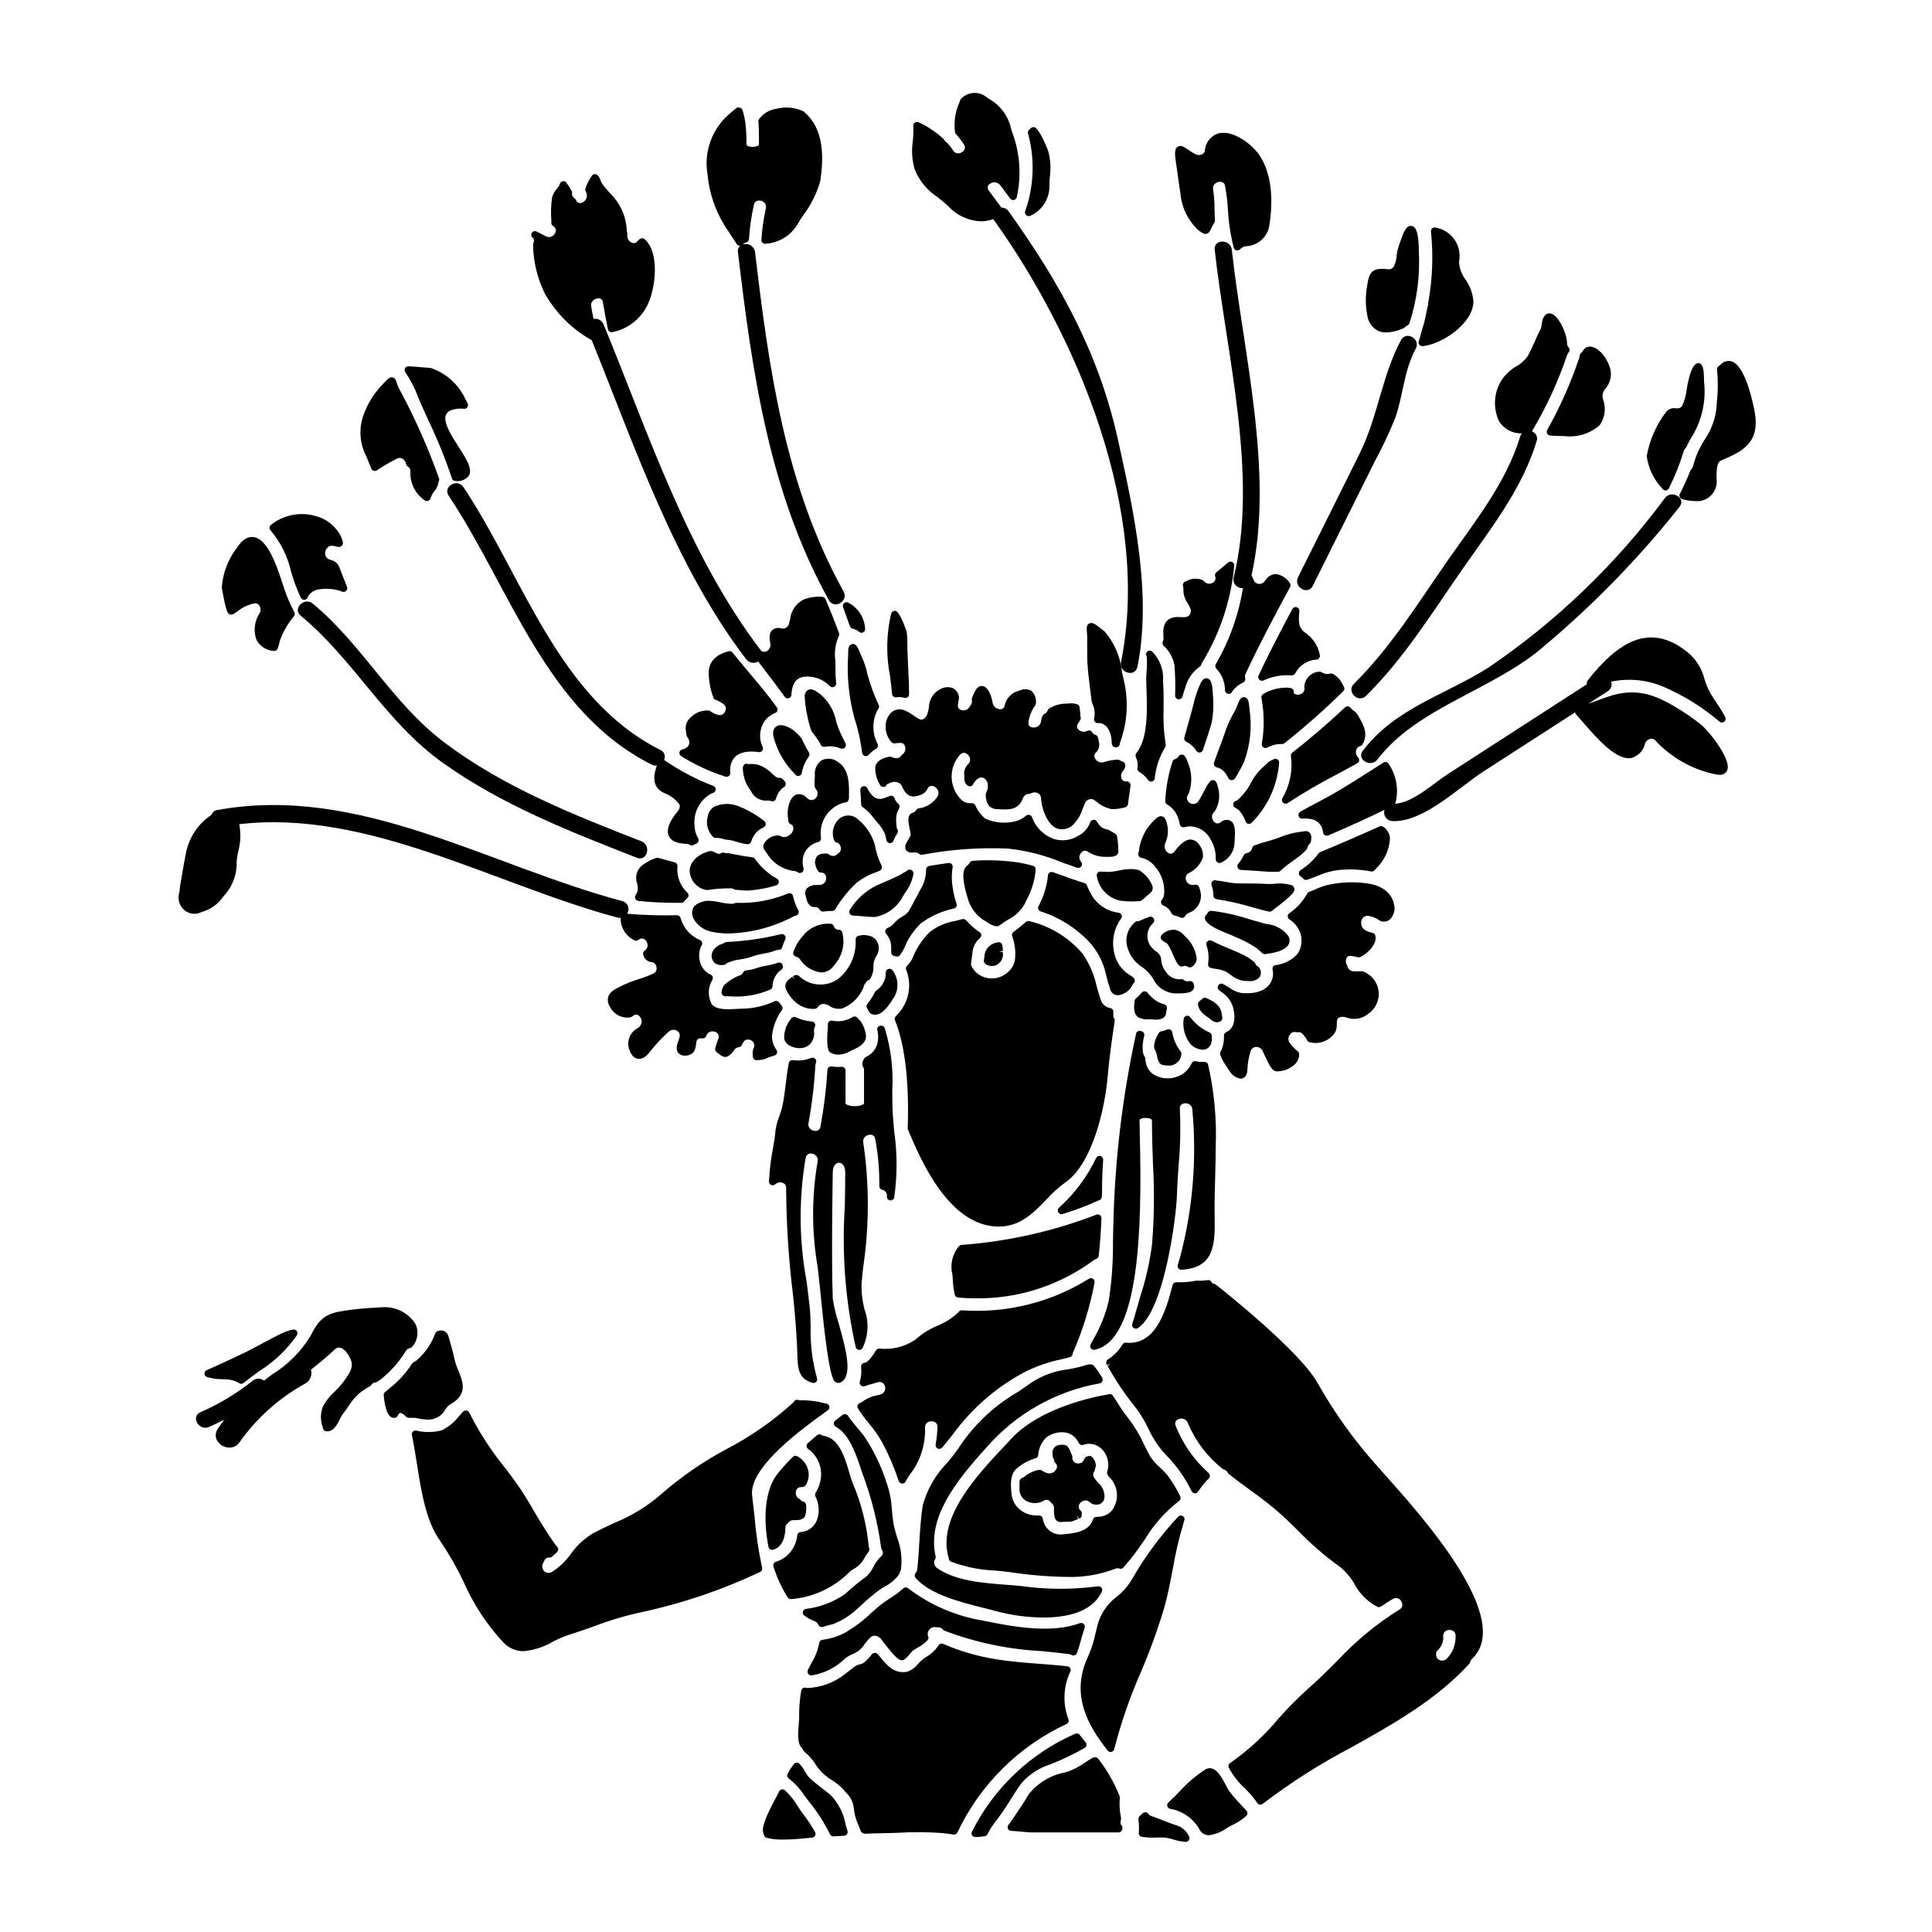 <?xml version="1.0" encoding="UTF-8"?>
<!-- Uploaded to: ICON Repo, www.svgrepo.com, Generator: ICON Repo Mixer Tools -->
<svg fill="#000000" width="800px" height="800px" version="1.1" viewBox="144 144 512 512" xmlns="http://www.w3.org/2000/svg">
 <g>
  <path d="m392.52 527.89c0.418 0.172 0.895 0.055 1.18-0.293 1.465-1.781 2.856-3.469 3.984-5.012 4.914-6.277 11.102-11.438 18.16-15.137 3.016-1.469 6.199-2.551 9.484-3.231 0.734-0.18 1.477-0.367 2.211-0.559 0.348-0.09 0.617-0.363 0.703-0.711 0-0.027 0.055-0.348 0.059-0.375 2.629-5.988 4.566-12.254 5.769-18.684 0.07-0.387-0.094-0.781-0.418-1-0.332-0.215-0.762-0.215-1.09 0-10.039 6.258-21.797 9.188-33.598 8.363-0.383-0.039-0.754 0.156-0.938 0.492-1.637 1.535-3.543 2.758-5.621 3.598-2.148 0.895-4.125 2.148-5.852 3.703-2.809 1.883-6.188 2.711-9.547 2.344-0.375-0.016-0.727 0.188-0.902 0.52-0.555 1.031-1.266 1.969-2.102 2.789-0.25 0.27-0.594 0.438-0.961 0.477-0.527 0.074-0.902 0.555-0.84 1.086 0.145 1.305 0.031 2.625-0.336 3.887-0.109 0.359-0.004 0.75 0.273 1.004 0.277 0.25 0.668 0.324 1.02 0.199 0.652-0.246 1.34-0.434 2.016-0.617 0.492-0.133 0.984-0.27 1.457-0.422h-0.004c0.383-0.137 0.801-0.109 1.156 0.086 0.355 0.191 0.613 0.527 0.703 0.922 0.168 0.43 0.148 0.91-0.047 1.324-0.199 0.418-0.559 0.734-0.996 0.875-0.344 0.105-0.715 0.191-1.09 0.281-1.121 0.191-2.191 0.605-3.148 1.219-0.457 0.332-0.941 0.625-1.445 0.879-0.242 0.129-0.422 0.352-0.496 0.613-0.074 0.27-0.031 0.555 0.117 0.789 0.898 1.379 1.875 2.707 2.93 3.969 1.32 1.547 2.488 3.215 3.488 4.984 1.742 3.281 3.207 6.707 4.379 10.234 0.121 0.371 0.453 0.641 0.844 0.676h0.09c0.359 0 0.691-0.199 0.867-0.516 0.531-0.992 1.152-1.941 1.848-2.828 2.328-3.402 3.488-7.469 3.316-11.586-0.02-0.562 0.285-1.09 0.785-1.352 0.594-0.309 1.305-0.301 1.891 0.027 0.434 0.27 0.672 0.762 0.621 1.27-0.051 1.566-0.215 3.125-0.492 4.668-0.066 0.438 0.168 0.867 0.57 1.043z"/>
  <path d="m453.03 412.43 0.055-0.367c0.039-0.246 0.074-0.484 0.133-0.711h0.004c0.137-0.523-0.172-1.059-0.691-1.203-0.574-0.156-1.133-0.371-1.664-0.645-1.078-0.621-2.023-1.453-2.781-2.441-0.188-0.227-0.469-0.359-0.766-0.355-0.297 0-0.578 0.133-0.762 0.363-0.457 0.562-0.969 1.074-1.527 1.527-0.203 0.164-0.328 0.402-0.355 0.664l-0.031 0.297c-0.133 1.266-0.363 3.391 1.258 4.164v-0.004c0.801 0.332 1.664 0.477 2.527 0.418h0.668l0.285 0.023c0.23 0.02 0.566 0.051 0.938 0.051 1.105 0.004 2.551-0.258 2.711-1.781z"/>
  <path d="m385.35 374.48c-0.418-0.125-0.867 0.035-1.113 0.395-0.633 0.301-1.242 0.648-1.816 1.043-1.453 0.719-2.949 1.363-4.445 2.008l-1.535 0.664c-2.977 1.426-5.477 3.68-7.203 6.492-0.207 0.293-0.238 0.676-0.082 0.996 0.16 0.324 0.48 0.535 0.84 0.555 0.836 0.039 1.684 0.113 2.516 0.188 1.18 0.102 2.312 0.199 3.34 0.199v0.004c2.949-0.531 5.527-2.301 7.086-4.863 0.219-0.43 0.555-0.965 0.918-1.551h-0.004c1.113-1.461 1.867-3.156 2.215-4.961v-0.254c-0.012-0.426-0.301-0.797-0.715-0.914z"/>
  <path d="m487.03 379.53c-0.059-0.375-0.285-0.703-0.613-0.891-1.547-0.492-3.184-0.633-4.789-0.414-0.684 0.027-1.328 0.062-1.758 0.035-2.246-0.145-4.508-0.129-6.723-0.141h-0.832c-1.059-0.027-2.113-0.152-3.148-0.363-0.898-0.18-1.801-0.312-2.711-0.395l-0.242-0.07c-0.348-0.074-0.711 0.039-0.949 0.301-0.238 0.266-0.312 0.641-0.195 0.977 0.125 0.367 0.23 0.738 0.316 1.117 0.129 0.535 0.188 1.086 0.18 1.633 0 0.496 0.367 0.914 0.855 0.977 3.238 0.508 6.438 1.234 9.574 2.18 0.867 0.238 1.734 0.473 2.602 0.703l1.629 0.395c0.078 0.02 0.156 0.031 0.234 0.031 0.191-0.004 0.375-0.059 0.531-0.16 0.141-0.094 0.27-0.195 0.395-0.309 5.762-4.344 5.703-4.981 5.644-5.606z"/>
  <path d="m436.06 459.27c0-2.484 0.098-5.066 0.289-7.898 0.035-0.469-0.27-0.898-0.723-1.02-0.457-0.109-0.926 0.105-1.141 0.523-2.379 5-5.723 9.477-9.84 13.18-0.301 0.27-0.406 0.703-0.262 1.082 0.148 0.383 0.512 0.633 0.922 0.633 0.094 0 0.191-0.016 0.281-0.043 3.262-0.973 6.445-2.172 9.535-3.598l0.254-0.086c0.383-0.145 0.637-0.512 0.633-0.922z"/>
  <path d="m374.41 412.27c0.102 0.184 0.262 0.328 0.453 0.414 0.32 0.145 0.672 0.223 1.023 0.227 2.082 0 3.824-2.727 4.668-4.047 1.719-2.293 1.707-5.445-0.027-7.723-0.25-0.348-0.695-0.492-1.102-0.363-0.406 0.133-0.684 0.512-0.684 0.938 0.008 0.316-0.004 0.637-0.035 0.953-0.262 1.605-1.191 3.019-2.562 3.898-0.117 0.098-0.211 0.215-0.277 0.352-0.551 1.121-1.227 2.18-2.012 3.148-0.25 0.316-0.281 0.75-0.086 1.098z"/>
  <path d="m472.09 355.91c-0.176 0.16-0.383 0.277-0.609 0.344-0.379 0.125-0.641 0.469-0.668 0.867-0.031 0.395 0.184 0.773 0.543 0.945 0.465 0.223 0.879 0.539 1.211 0.934 0.664 0.781 1.172 1.684 1.492 2.652 0.105 0.324 0.371 0.57 0.699 0.656 0.078 0.02 0.16 0.027 0.242 0.027 0.254 0 0.496-0.098 0.68-0.273 4.273-4.281 6.867-9.957 7.309-15.992 0-0.344-0.18-0.664-0.477-0.84-0.297-0.176-0.664-0.184-0.969-0.02-0.285 0.148-0.629 0.328-1.066 0.52-0.113 0.051-0.215 0.125-0.301 0.215-0.512 0.531-1.059 1.031-1.637 1.488-0.031 0.02-0.059 0.047-0.086 0.074-1.078 1.039-1.996 2.231-2.723 3.543-0.895 1.836-2.129 3.484-3.641 4.859z"/>
  <path d="m479.18 396.85h0.113c3.543-0.422 5.644-1.324 6.258-2.68v-0.004c0.344-0.785 0.223-1.695-0.316-2.359-1.371-1.66-3.336-2.711-5.477-2.926-0.355-0.078-0.699-0.16-1.039-0.246-1.137-0.301-2.297-0.641-3.481-0.984-3.324-1.102-6.754-1.863-10.234-2.273-0.379-0.016-0.734 0.172-0.938 0.492-0.148 0.254-0.32 0.496-0.508 0.723-0.238 0.258-0.32 0.621-0.211 0.957 0.453 1.43 2.648 2.547 6.297 3.996 0.355 0.141 0.641 0.254 0.82 0.336l1.113 0.504v-0.004c1.844 0.75 3.609 1.684 5.266 2.781 0.578 0.422 1.117 0.887 1.625 1.391 0.184 0.191 0.441 0.297 0.711 0.297z"/>
  <path d="m473.8 328.76c-0.961-0.148-1.371 0.82-1.844 2.043h0.004c-0.188 0.531-0.414 1.051-0.676 1.551-1.152 1.938-2.086 3.996-2.789 6.141-0.441 1.332-0.938 2.641-1.434 3.938-0.457 1.207-0.918 2.418-1.336 3.644l0.004-0.004c-0.09 0.266-0.062 0.555 0.074 0.801 0.137 0.242 0.371 0.418 0.641 0.48 0.785 0.176 1.496 0.602 2.023 1.207 0.438 0.5 0.793 1.062 1.059 1.668 0.172 0.32 0.5 0.52 0.863 0.52h0.062c0.355-0.012 0.684-0.203 0.867-0.512 0.871-1.383 1.66-2.82 2.359-4.301 1.656-4.469 2.156-9.285 1.453-14-0.148-1.859-0.312-3.016-1.332-3.176z"/>
  <path d="m457.76 391.86c-0.633-0.82-1.574-1.352-2.606-1.477-1.203-0.016-2.363 0.449-3.219 1.297-0.234 0.203-0.359 0.504-0.336 0.812 0.016 0.309 0.184 0.59 0.445 0.758l1.316 0.836v-0.004c0.578 0.891 1.066 1.836 1.461 2.824 1.051 2.344 1.574 3.543 2.711 3.148 0.41-0.16 0.871-0.109 1.234 0.141 0.168 0.117 0.363 0.184 0.566 0.18 0.199 0 0.391-0.055 0.555-0.164 0.766-0.496 1.238-1.344 1.258-2.258-0.332-2.383-1.539-4.555-3.387-6.094z"/>
  <path d="m450.59 423.73c0.227 1.086 0.492 2.316 1.594 2.512v-0.004c0.473 0.09 0.957 0.137 1.438 0.145 1.762 0.129 3.297-1.188 3.441-2.945 0.066-0.297-0.012-0.605-0.207-0.836-1.148-1.469-1.902-3.207-2.195-5.047-0.059-0.293-0.246-0.543-0.508-0.684-0.266-0.137-0.578-0.148-0.852-0.031-0.504 0.223-1.031 0.383-1.574 0.48-0.281 0.051-0.527 0.223-0.672 0.473-0.879 1.504-1.723 3.543-0.816 4.723h0.004c0.16 0.391 0.277 0.797 0.348 1.215z"/>
  <path d="m435.16 476.82c0.352-3.102 0.59-6.356 0.738-9.961 0.012-0.336-0.145-0.656-0.422-0.852-0.273-0.195-0.633-0.23-0.945-0.098-11.34 4.367-23.262 7.055-35.379 7.984h-0.246c-0.273 0-0.531 0.109-0.719 0.305-1.785 2.062-2.457 4.859-1.801 7.508 0.039 0.199 0.062 0.633 0.098 1.18 0.047 1.438 0.234 2.867 0.559 4.266 0.113 0.387 0.449 0.664 0.852 0.703 1.445 0.141 2.977 0.215 4.566 0.215h-0.004c11.262 0.168 22.27-3.367 31.328-10.059 0.191-0.16 0.41-0.277 0.648-0.348 0.395-0.105 0.684-0.438 0.727-0.844z"/>
  <path d="m433.85 505.9c-0.215-0.238-0.535-0.359-0.855-0.32-0.109 0.008-0.223 0.008-0.332 0-0.148-0.008-0.293 0.012-0.434 0.055-1.707 0.543-3.449 0.965-5.215 1.254-3.394 0.391-6.656 1.559-9.531 3.406-1.227 0.879-2.488 1.73-3.754 2.594-5.856 3.387-10.906 8.008-14.801 13.539-1.176 1.816-2.473 3.551-3.879 5.191-3.106 3.152-5.348 7.051-6.508 11.32-0.512 3.191-0.715 6.574-0.91 9.84-0.141 2.344-0.285 4.758-0.543 7.086h0.004c-0.043 0.375-0.195 0.723-0.445 1.004-0.324 0.371-0.324 0.926 0 1.301 3.805 4.406 12.121 6.481 18.191 7.988 1.18 0.301 2.273 0.566 3.188 0.828 4.082 1.086 8.285 1.648 12.508 1.676 6.176 0 12.535-1.422 15.191-6.336 0.055-0.098 0.113-0.207 0.246-0.488h0.004c0.191-0.332 0.176-0.746-0.047-1.055-0.227-0.305-0.605-0.457-0.98-0.395-6.769 0.902-13.633 0.875-20.398-0.078-1.289-0.133-2.656-0.234-4.062-0.348-6.234-0.473-13.297-1.016-18.172-4.422-0.781-0.543-0.988-1.609-0.469-2.406 0.117-0.211 0.152-0.457 0.098-0.691-2.289-10.316 5.391-19.906 13.461-28.84v0.004c7.766-8.941 18.363-14.941 30.02-17.008 0.32-0.059 0.59-0.27 0.719-0.566 0.133-0.293 0.113-0.637-0.059-0.91-0.648-1.141-1.395-2.219-2.234-3.223z"/>
  <path d="m381.04 355.47c-0.207-0.488-0.77-0.723-1.266-0.527l-0.395 0.16c-1.742 0.691-2.801 1.113-4.266-0.355v0.004c-0.516-0.551-0.941-1.184-1.258-1.871-0.215-0.418-0.691-0.629-1.145-0.5-0.453 0.129-0.754 0.559-0.715 1.027 0.109 1.277 0.18 2.539 0.203 3.707l0.004 0.004c0.008 0.312 0.168 0.605 0.426 0.785 1.066 0.754 2.008 1.672 2.785 2.723 0.309 0.395 0.664 0.844 1.031 1.277v0.004c0.949 0.973 1.691 2.129 2.184 3.394l0.078 0.367c0.066 0.305 0.137 0.613 0.184 0.926h0.004c0.062 0.441 0.414 0.785 0.855 0.84h0.117c0.402-0.004 0.762-0.25 0.91-0.625 0.234-0.633 0.547-1.238 0.93-1.793 0.336-0.457 0.32-1.082-0.039-1.523-0.039-0.344-0.082-0.688-0.129-1.043l-0.027-0.355c-0.082-0.922-0.008-1.855 0.219-2.754 0.164-0.375 0.348-0.742 0.551-1.098 0.238-0.426 0.129-0.957-0.254-1.254-0.465-0.402-0.809-0.93-0.988-1.52z"/>
  <path d="m336.2 408.04c0.41-0.027 0.824-0.027 1.238 0 3.68 0.281 7.371-0.348 10.754-1.824 0.34-0.176 0.547-0.531 0.531-0.914 0.059-1.762 0.957-3.391 2.418-4.383 0.223-0.184 0.352-0.461 0.352-0.75-0.016-0.191-0.066-0.379-0.148-0.555-0.23-0.457-0.77-0.664-1.246-0.473-0.953 0.344-1.938 0.598-2.938 0.762-1.043 0.18-2.07 0.441-3.07 0.789-0.746 0.238-1.52 0.391-2.301 0.461h-0.059c-0.32 0.043-0.602 0.238-0.75 0.527-0.191 0.383-0.527 0.676-0.934 0.816-1.582 0.574-3.019 1.488-4.207 2.68-0.352 0.523-0.562 1.125-0.621 1.754-0.027 0.277 0.062 0.551 0.25 0.758 0.188 0.207 0.453 0.324 0.73 0.324z"/>
  <path d="m359.85 573.62c0.461 0.137 0.836 0.48 1.012 0.934 0.145 0.383 0.512 0.633 0.922 0.637 0.105-0.004 0.215-0.02 0.316-0.051 0.559-0.191 1.309-0.395 1.875-0.527 0.395-0.102 0.723-0.184 0.871-0.234v-0.004c2.555-1.008 4.879-2.531 6.824-4.469l0.691-0.625v-0.004c1.484-1.402 3.055-2.719 4.695-3.934 0.434-0.312 0.93-0.609 1.438-0.914 1.434-0.719 2.676-1.758 3.637-3.039 0.129-0.133 0.215-0.301 0.254-0.484 0.039-0.203 0.117-0.402 0.227-0.578 0.066-0.098 0.113-0.207 0.137-0.324 0.398-2.926 0.043-5.906-1.039-8.656-0.355-1.211-0.691-2.363-0.898-3.453-0.211-1.242-0.363-2.496-0.449-3.75-0.102-2.164-0.477-4.301-1.125-6.367l-0.18-0.504c-1.398-4.477-3.426-8.734-6.027-12.641-0.57-0.738-1.18-1.473-1.789-2.203-0.871-1.047-1.773-2.133-2.531-3.246v-0.004c-0.152-0.223-0.387-0.371-0.656-0.414-0.266-0.047-0.535 0.02-0.754 0.184l-1.938 1.496c-0.266 0.203-0.41 0.523-0.387 0.859 0.027 0.332 0.219 0.629 0.512 0.789 3.543 1.93 5.34 7.231 6.641 11.102l0.395 1.211-0.004 0.004c2.402 6.359 4.074 12.973 4.984 19.711 0 0.199 0.062 0.398 0.176 0.562 0.223 0.27 0.32 0.617 0.273 0.965-0.047 0.344-0.234 0.656-0.516 0.859-0.824 0.82-1.508 1.77-2.027 2.812-0.445 0.953-1.082 1.805-1.867 2.508-1.957 1.434-3.84 2.977-5.629 4.617-3.082 2.148-6.648 3.5-10.379 3.934-0.383 0.078-0.684 0.371-0.77 0.754-0.086 0.379 0.062 0.777 0.379 1.008 0.82 0.625 1.734 1.125 2.707 1.48z"/>
  <path d="m416.7 542.09c1.27 0.426 2.656 0.305 3.828-0.344 0.289-0.23 0.668-0.324 1.031-0.254 0.363 0.07 0.676 0.293 0.859 0.617 0.07 0.094 0.156 0.176 0.258 0.242 0.418 0.27 0.664 0.742 0.637 1.242v0.34-0.004c-0.039 0.758 0.031 1.52 0.207 2.258 0.188 0.734 0.875 1.23 1.633 1.18 0.176-0.004 0.352-0.016 0.523-0.039 0.125 0 0.254-0.035 0.395-0.039 0.137-0.004 0.344 0 0.527 0 0.637 0.047 1.277-0.027 1.887-0.227 0.418-0.188 0.832-0.371 1.242-0.535l-0.375-0.895 0.645 0.84 0.004-0.004c0.344-0.121 0.594-0.426 0.645-0.785 0.027-0.215 0.039-0.43 0.035-0.645 0-0.273-0.113-0.539-0.32-0.723-0.297-0.25-0.477-0.617-0.484-1.008-0.012-0.391 0.148-0.766 0.438-1.031 0.293-0.367 0.727-0.598 1.195-0.633 0.469-0.039 0.93 0.121 1.277 0.438 0.715 0.66 1.742 0.863 2.656 0.523 0.766-0.328 1.262-1.078 1.262-1.91 0.027-1.422-0.574-2.781-1.648-3.715-0.406-0.426-0.777-0.891-1.102-1.383-0.355-0.457-0.355-1.098 0-1.555 0.109-0.148 0.176-0.32 0.191-0.504 0.012-0.188 0.059-0.367 0.137-0.539l0.027-0.062c0.027-0.055 0.043-0.113 0.055-0.172 0.074-0.234 0.086-0.48 0.035-0.719-0.016-0.066-0.035-0.133-0.059-0.199-0.027-0.105-0.051-0.211-0.07-0.316-0.027-0.207-0.125-0.402-0.273-0.555-0.047-0.188-0.152-0.355-0.301-0.48-0.059-0.102-0.137-0.195-0.23-0.27-0.09-0.156-0.23-0.277-0.398-0.34-0.23-0.09-0.492-0.074-0.707 0.047l-0.109 0.027c-0.328 0.023-0.621 0.207-0.785 0.488l-0.023 0.039h-0.004c-0.094 0.117-0.156 0.25-0.191 0.395-0.055 0.082-0.109 0.168-0.145 0.234-0.164 0.312-0.449 0.543-0.789 0.637-0.461 0.148-0.965 0.113-1.402-0.105-0.52-0.305-0.805-0.895-0.719-1.488 0.004-0.137-0.016-0.27-0.062-0.395l-0.18-0.352c-0.445-1.211-0.863-2.363-1.844-2.492-0.023 0-1.836-0.266-2.59 0.578-0.48 0.441-0.699 1.102-0.578 1.742 0.012 0.145 0.012 0.289 0 0.438 0.016 0.355 0.129 0.703 0.328 1.004l0.066 0.254c-0.004 0.305 0.133 0.594 0.367 0.789 0.52 0.453 0.574 1.238 0.125 1.762-0.539 0.914-1.691 1.258-2.641 0.789l-0.336-0.156v-0.004c-0.223-0.086-0.438-0.195-0.641-0.316-0.238-0.246-0.59-0.348-0.922-0.266-1.516 0.305-2.926 1.004-4.082 2.031-0.246 0.023-0.477 0.121-0.664 0.281-0.301 0.344-0.438 0.801-0.371 1.254v1.512c-0.035 1.598 1 3.019 2.531 3.477z"/>
  <path d="m438.32 608.29c0.07 0 0.145-0.008 0.215-0.023 0.371-0.082 0.66-0.371 0.746-0.742 1.785-6.93 4.129-13.703 7.004-20.258 2.387-5.562 4.461-11.254 6.211-17.051 0.945-3.332 1.629-6.906 2.289-10.363h0.004c0.734-4.375 1.762-8.699 3.074-12.938 0.141-0.422-0.023-0.891-0.395-1.133-0.367-0.242-0.852-0.207-1.18 0.086-4.75 5.082-8.895 10.695-12.352 16.73l-0.332 0.539c-0.98 1.527-2.211 2.879-3.641 3.996-2.684 2.004-4.555 4.91-5.266 8.184l-0.34 1.383c-0.441 2.129-1.102 4.203-1.969 6.199-4.816 10.188-0.098 18.363 5.156 25.016 0.188 0.234 0.473 0.375 0.773 0.375z"/>
  <path d="m335.24 399.75c0.195 0 0.395-0.012 0.586-0.035 0.227-0.023 0.441-0.125 0.602-0.285 0.117-0.121 0.258-0.219 0.41-0.289 1.059-0.453 2.172-0.754 3.316-0.891 1.105-0.152 2.191-0.418 3.246-0.785 0.926-0.324 1.879-0.566 2.852-0.723 1.168-0.184 2.312-0.488 3.418-0.906 0.191-0.09 0.402-0.129 0.609-0.117 0.461 0.043 0.887-0.246 1.012-0.691 0.219-0.715 0.488-1.41 0.816-2.082 0.168-0.348 0.117-0.762-0.129-1.059-0.246-0.297-0.645-0.422-1.016-0.32-4.731 1.16-9.562 1.855-14.426 2.074-0.137 0.012-0.273 0.051-0.395 0.113-0.094 0.047-0.18 0.109-0.258 0.18-0.145 0.066-0.297 0.125-0.445 0.184-1.008 0.293-1.883 0.93-2.469 1.801-0.66 1.078-0.457 2.477 0.484 3.32 0.523 0.359 1.152 0.539 1.785 0.512z"/>
  <path d="m356 398.23c1.277 1.949 3.359 3.227 5.672 3.477h0.027c1.359-0.016 2.617-0.727 3.324-1.891 2.219-2.367 3.031-5.731 2.137-8.852-0.141-0.395-0.543-0.637-0.957-0.57-0.582-0.004-1.09-0.398-1.234-0.965-0.129-0.34-0.43-0.582-0.789-0.633-2.508-0.199-4.981 0.703-6.769 2.473-0.102 0.129-0.25 0.312-0.434 0.531-1.223 1.305-2.16 2.852-2.754 4.539-0.059 0.254-0.012 0.523 0.129 0.746 0.141 0.219 0.363 0.375 0.617 0.434 0.422 0.098 0.793 0.352 1.031 0.711z"/>
  <path d="m332.3 390.86c1.578 0.359 3.191 0.531 4.809 0.52 5.984-0.156 11.848-1.691 17.141-4.492 0.184-0.109 0.387-0.188 0.598-0.223 0.324-0.051 0.605-0.254 0.746-0.551 0.141-0.297 0.121-0.645-0.043-0.926-0.652-1.16-1.113-2.414-1.375-3.715-0.066-0.297-0.262-0.547-0.535-0.676-0.27-0.129-0.59-0.129-0.859 0.004-4.332 1.801-9 2.641-13.688 2.461-0.184 0.004-0.359 0.059-0.512 0.16-0.27 0.094-0.555 0.129-0.84 0.094-0.984-0.043-1.965-0.172-2.93-0.395-1.059-0.242-2.141-0.383-3.231-0.418-0.68 0-3.207 0.57-3.82 1.824-0.457 0.895-0.457 1.957 0 2.856 0.949 1.754 2.598 3.016 4.539 3.477z"/>
  <path d="m374.08 403.82c0.191-0.062 0.355-0.184 0.473-0.344 0.629-0.984 0.949-2.133 0.918-3.301-0.043-0.969 0.211-1.93 0.727-2.754 0.617-0.879 0.828-1.984 0.578-3.027-0.223-0.949-0.852-1.746-1.723-2.18-1.113-0.449-2.344-0.527-3.508-0.23-0.48 0.102-0.816 0.535-0.789 1.023 0.211 4.039-1.531 7.934-4.688 10.465-3.254 2.227-7.629 1.836-10.434-0.93-0.496-0.266-1.109-0.176-1.508 0.219h-0.02l0.602 0.789-0.758-0.672c-0.891 0.605-2.547 1.727-1.496 3.644v-0.004c0.477 0.93 1.086 1.781 1.812 2.527 1.035 1.121 2.394 1.891 3.891 2.199 0.414 0.078 0.832 0.121 1.254 0.125h0.449c0.355-0.004 0.68-0.195 0.859-0.5 0.52-0.766 1.527-1.035 2.359-0.633 0.23 0.035 0.445 0.129 0.625 0.273 1.027 0.75 2.332 1.012 3.566 0.715 2.477-1.012 4.453-2.953 5.512-5.41 0.055-0.102 0.09-0.211 0.102-0.328 0.051-0.305 0.188-0.586 0.395-0.812 0.059-0.066 0.113-0.137 0.152-0.215 0.121-0.293 0.355-0.523 0.648-0.641z"/>
  <path d="m364.21 423.03c0.609 0.312 1.285 0.473 1.969 0.461 1.02-0.016 2.016-0.301 2.894-0.816 0.273-0.148 0.598-0.297 0.938-0.453 1.438-0.656 3.613-1.656 3.484-3.809l-0.004-0.004c-0.152-1.328-0.625-2.602-1.371-3.715-0.066-0.109-0.152-0.203-0.254-0.277-0.234-0.215-0.449-0.445-0.637-0.699-0.309-0.367-0.836-0.457-1.25-0.215-1.602 1.023-3.543 1.379-5.402 0.992-0.289-0.066-0.598 0.004-0.832 0.188-0.238 0.191-0.375 0.48-0.367 0.789 0 0.16 0.02 0.312 0.047 0.207-0.621 6.602 0.285 7.106 0.785 7.352z"/>
  <path d="m359.14 414.7c-1.469-0.09-2.898-0.473-4.219-1.117-0.441-0.215-0.973-0.07-1.246 0.34-1.266 1.496-1.93 3.41-1.859 5.367 0.168 0.73 0.633 1.355 1.285 1.723 0.836 0.488 1.785 0.754 2.754 0.766 0.828 0.008 1.641-0.219 2.34-0.656 1.18-0.93 1.762-2.43 1.52-3.91v-0.289c-0.008-0.254 0.062-0.508 0.199-0.723 0.18-0.297 0.191-0.664 0.027-0.969-0.16-0.305-0.469-0.504-0.812-0.523z"/>
  <path d="m462.71 422.19c0.559 0.012 1.098-0.18 1.523-0.539 0.082-0.066 0.152-0.145 0.211-0.23 0.18-0.184 0.328-0.398 0.438-0.629 0.27-0.75 0.355-1.551 0.246-2.34-0.027-0.367-0.254-0.691-0.594-0.836-0.719-0.309-1.402-0.688-2.043-1.133-1.172-0.77-2.199-1.742-3.027-2.871-0.246-0.355-0.695-0.512-1.105-0.383-0.414 0.129-0.691 0.512-0.691 0.945-0.309 2.406 0.402 4.836 1.969 6.691 0.844 0.777 1.93 1.242 3.074 1.324z"/>
  <path d="m353.55 567.77c0.062 0.008 0.129 0.008 0.191 0 5.594-0.461 10.859-2.836 14.914-6.719 0.461-0.504 1-0.93 1.594-1.262 1.059-0.562 1.945-1.402 2.562-2.43 0.402-0.75 0.863-1.469 1.379-2.144 0.215-0.273 0.273-0.641 0.145-0.969-0.062-0.145-0.102-0.297-0.117-0.453-0.531-5.731-1.949-11.348-4.199-16.648-0.398-0.988-0.73-2-1-3.031-1.102-3.777-2.609-8.953-6.691-9.586v0.004c-0.223-0.023-0.438-0.109-0.613-0.242-0.363-0.25-0.844-0.227-1.184 0.051-0.516 0.43-1.023 0.871-1.527 1.309l-0.91 0.789 0.004-0.004c-0.227 0.191-0.352 0.473-0.348 0.77 0.004 0.293 0.141 0.57 0.375 0.75 2.316 1.645 3.629 4.363 3.473 7.199-0.102 1.562-0.59 3.078-1.426 4.402-0.227 0.32-0.238 0.742-0.035 1.078 0.949 1.906 1.094 4.113 0.395 6.125-0.684 1.883-2.438 3.172-4.441 3.262-0.418 0.07-0.742 0.395-0.812 0.812-0.27 3.273-2.492 6.062-5.625 7.059-0.258 0.07-0.477 0.246-0.605 0.48-0.133 0.242-0.16 0.527-0.074 0.789 0.898 2.891 2.176 5.648 3.793 8.207 0.184 0.25 0.473 0.398 0.785 0.402z"/>
  <path d="m509.61 363c-4.981 2.25-10.129 4.481-15.742 6.809h-0.004c-0.18 0.078-0.336 0.207-0.449 0.371-1.258 1.695-2.809 3.152-4.578 4.301l-0.219 0.164-0.004 0.004c-0.285 0.207-0.434 0.555-0.395 0.902 0.043 0.348 0.266 0.648 0.59 0.789 0.156 0.125 0.297 0.25 0.43 0.395l0.219 0.203c0.18 0.164 0.414 0.254 0.656 0.25 0.105 0 0.207-0.016 0.309-0.047 0.895-0.293 1.762-0.633 2.633-0.977 1.738-0.789 3.586-1.32 5.477-1.574 2.93-0.328 5.891-0.211 8.781 0.348 0.379 0.09 0.773-0.055 1.004-0.371 0.094-0.121 0.191-0.234 0.301-0.344 2.223-2.102 3.562-4.969 3.746-8.023-0.078-1.266-0.75-2.422-1.816-3.109-0.277-0.184-0.629-0.219-0.938-0.09z"/>
  <path d="m392.04 575.23c0.113 0.02 0.227 0.027 0.34 0.023 0.539-0.09 1.086 0.109 1.445 0.523 0.105 0.16 0.254 0.285 0.434 0.363 8.289 3.148 17.02 4.981 25.879 5.422 2.363 0.238 4.723 0.484 7.141 0.789h-0.004c0.246 0.02 0.484 0.098 0.695 0.227 0.25 0.148 0.555 0.18 0.832 0.086 0.281-0.094 0.5-0.312 0.602-0.59 0.379-1.016 0.703-2.055 0.961-3.109 0.344-1.277 0.699-2.449 1.078-3.57 0.125-0.359 0.027-0.754-0.242-1.02-0.273-0.266-0.672-0.352-1.027-0.219-7.402 2.754-17.141 1.094-25.695-0.684v-0.004c-7.18-1.176-13.961-4.098-19.75-8.508-0.379-0.359-0.977-0.359-1.359 0-1.086 0.957-2.25 1.82-3.481 2.586-1.156 0.73-2.262 1.535-3.312 2.406l-1.551 1.367v-0.004c-2.219 2.164-4.715 4.031-7.418 5.547-1.766 0.883-3.672 1.457-5.629 1.707-0.465 0.043-0.836 0.41-0.891 0.875-0.336 1.836-1.012 3.594-1.996 5.18-0.344 0.652-0.688 1.309-1 1.969h0.004c-0.145 0.305-0.121 0.66 0.059 0.945s0.492 0.457 0.828 0.461c0.047 0.004 0.09 0.004 0.133 0 3.289-0.535 6.336-2.059 8.73-4.375 0.574-0.5 1.227-0.898 1.934-1.18 1.129-0.414 2.125-1.125 2.879-2.062 0.586-0.891 1.262-1.719 2.023-2.469 0.625-0.57 1.578-0.59 2.227-0.047 0.184 0.102 0.348 0.234 0.488 0.395 0.109 0.121 0.375 0.465 0.711 0.91 3.043 3.938 4.398 5.465 5.606 4.574v-0.004c0.523-0.402 0.992-0.879 1.391-1.406 0.344-0.488 0.781-0.902 1.285-1.227 0.199-0.117 0.426-0.246 0.66-0.395h0.004c1.055-0.512 2.004-1.223 2.797-2.094 0.242-0.305 0.281-0.727 0.098-1.07-0.219-0.555-0.105-1.188 0.297-1.633 0.41-0.562 1.113-0.832 1.797-0.688z"/>
  <path d="m356.41 339.68c-0.578-0.742-1.238-1.418-1.969-2.012-0.727-0.613-3.148-2.144-4.668-1.18-0.57 0.355-1.18 1.145-0.746 2.883v-0.004c0.973 3.695 2.914 7.066 5.621 9.762l0.113 0.152c0.188 0.23 0.469 0.367 0.766 0.367 0.082 0 0.168-0.012 0.25-0.035 0.375-0.098 0.652-0.406 0.715-0.785 0.262-1.555 0.887-3.027 1.832-4.289 0.246-0.324 0.27-0.77 0.055-1.117-0.691-1.129-1.305-2.305-1.84-3.519-0.031-0.078-0.074-0.156-0.129-0.223z"/>
  <path d="m347.6 356.14c0.234 0.004 0.465 0.055 0.684 0.141 0.129 0.059 0.27 0.09 0.41 0.09 0.434 0.004 0.816-0.277 0.941-0.691 0.289-1.098 0.895-2.086 1.738-2.844 0.125-0.094 0.258-0.176 0.395-0.246 0.246-0.156 0.414-0.41 0.457-0.699 0.043-0.285-0.043-0.578-0.234-0.797l-0.574-0.617c-0.199-0.227-0.488-0.348-0.789-0.332-0.43 0.027-0.852-0.113-1.18-0.395-0.262-0.211-0.535-0.453-0.816-0.699-1.074-1.121-2.41-1.957-3.891-2.43-0.805-0.172-1.629-0.207-2.445-0.109-0.309-0.164-0.68-0.156-0.98 0.023-0.379 0.328-0.547 0.836-0.438 1.324 0.082 2.078 0.812 4.078 2.09 5.723 0.805 1.785 2.691 2.828 4.633 2.559z"/>
  <path d="m356.31 538.1c0.031-0.004 0.066-0.004 0.098 0 0.422 0.02 0.828-0.156 1.102-0.473 0.621-0.996 0.898-2.168 0.789-3.332-0.23-1.863-1.348-3.492-3.004-4.375-0.383-0.215-0.867-0.152-1.18 0.156-1.453 1.441-2.82 2.957-4.102 4.551-3.074 3.887-3.965 11.102-2.363 19.316v0.004c0.094 0.457 0.496 0.785 0.965 0.785 0.094 0 0.188-0.012 0.281-0.035 1.43-0.418 3.148-1.758 3.246-5.801-0.027-0.469 0.195-0.918 0.586-1.18 0.098-0.07 0.18-0.152 0.25-0.25 0.328-0.445 0.875-0.676 1.422-0.605 0.91 0 2.793 0.059 3.055-1.434 0.195-0.73 0.258-1.488 0.195-2.238 0-0.363-0.066-1.211-0.949-1.281v-0.004c-0.199-0.094-0.379-0.227-0.523-0.391-0.094-0.117-0.211-0.207-0.348-0.27-0.738-0.402-1.102-1.262-0.879-2.07 0.117-0.652 0.699-1.113 1.359-1.074z"/>
  <path d="m520.16 235.38c0.188 0.227 0.469 0.355 0.762 0.355h0.098c5.254-0.543 13.383-6.055 13.449-11.809-0.152-2.106-0.879-4.125-2.102-5.848-1.031-1.367-1.625-3.012-1.707-4.723 0.41-2.031-0.02-4.141-1.195-5.848-1.176-1.707-2.992-2.863-5.039-3.203-0.32-0.086-0.664 0.004-0.906 0.234-0.242 0.23-0.352 0.566-0.293 0.895 0.648 6.285 0.398 12.633-0.746 18.844 0.02 0.195 0.008 0.395-0.035 0.586-0.047 0.266-0.117 0.531-0.184 0.789-0.066 0.254-0.121 0.453-0.211 0.895-0.098 0.523-0.176 0.957-0.266 1.336l-0.004-0.008c-0.172 0.996-0.426 1.977-0.762 2.93-0.281 1.098-0.598 2.176-0.914 3.254l-0.133 0.445c-0.078 0.305-0.008 0.629 0.188 0.875z"/>
  <path d="m466.18 447.82c0.285-7.281-0.395-14.57-2.023-21.676-0.113-0.453-0.539-0.762-1.004-0.727-0.746 0.051-1.492-0.008-2.219-0.18-0.469-0.129-0.961 0.109-1.148 0.559-0.734 1.652-2.117 2.93-3.82 3.539-1.879 0.688-3.953 0.574-5.746-0.312-1.078-0.508-1.906-1.426-2.305-2.547-0.23-0.633-0.367-1.297-0.41-1.969-0.012-0.25-0.113-0.492-0.293-0.668-0.051-0.133-0.102-0.293-0.156-0.434-0.055-0.141-0.094-0.27-0.148-0.395h-0.004c-0.195-1.508-0.082-3.043 0.328-4.512 0.07-0.301 0.004-0.621-0.188-0.863-0.191-0.242-0.48-0.387-0.789-0.395-0.5-0.137-1.023 0.145-1.18 0.641 0 0.031-0.039 0.242-0.047 0.277-3.527 16.219-5.519 32.738-5.953 49.332-0.066 1.844-0.098 3.664-0.125 5.481 0.059 5.312-0.324 10.621-1.141 15.871-0.887 3.676-2.32 7.199-4.258 10.449l-0.523 0.992c-0.16 0.305-0.148 0.668 0.027 0.965 0.18 0.293 0.496 0.473 0.84 0.477 0.066-0.004 0.133-0.008 0.199-0.023 11.809-2.426 12.594-31.551 11.969-56.66-0.043-1.766-0.078-3.148-0.078-4.098 0-0.949 3.297-0.879 3.297 0 0 3.883 0.129 7.738 0.262 11.469v0.004c0.418 7.164 0.332 14.352-0.258 21.504-0.613 4.644-1.652 9.223-3.106 13.676-0.441 1.492-0.883 3.004-1.309 4.555-0.246 0.918-0.512 1.789-0.812 2.664h0.004c-0.129 0.398 0 0.832 0.328 1.09 0.328 0.258 0.781 0.281 1.133 0.055 7.086-4.461 10.266-30.203 10.371-35.117 0.074-2.672 0.266-5.402 0.449-8.043v0.004c0.453-4.973 0.566-9.969 0.328-14.957-0.074-0.465 0.117-0.934 0.496-1.207 0.57-0.34 1.27-0.363 1.859-0.066 0.559 0.254 0.926 0.801 0.945 1.414 1.246 13.25 0.125 26.617-3.32 39.473-0.18 0.547-0.375 1.18-0.543 1.801-0.078 0.305-0.008 0.629 0.195 0.875 0.191 0.254 0.504 0.391 0.82 0.355 8.406-0.512 8.938-6.125 8.773-14.004-0.074-3.543 0.031-7.117 0.133-10.582 0.07-2.695 0.148-5.391 0.148-8.086z"/>
  <path d="m508.96 231.54c0.75 0.387 1.59 0.582 2.438 0.566 1.582-0.07 3.137-0.449 4.57-1.125 0.137-0.059 0.262-0.145 0.359-0.258 0.16-0.203 0.367-0.363 0.609-0.457 0.262-0.102 0.473-0.309 0.57-0.57 2.012-6.164 2.856-12.648 2.496-19.121 0-6.387-1.43-6.633-1.898-6.691-1.348-0.234-2.098 1.551-2.684 3.219-0.426 1.102-0.789 2.207-1.133 3.496l-0.141 1.004c-0.055 1.039-0.309 2.059-0.746 3.004-0.266 0.461-0.758 0.75-1.289 0.758-4.121-0.395-5.231 0.098-5.82 4.492h-0.004c-0.461 2.527-0.441 5.121 0.051 7.644 0.191 1.684 1.16 3.18 2.621 4.039z"/>
  <path d="m506.88 386.75c1.012 0.203 1.969 0.629 2.801 1.242 0.184 0.133 0.402 0.207 0.629 0.215 0.969 0.129 2.648-0.09 3.258-3.004 0.109-3.699-2.562-6.402-6.969-7.051-3.543-0.543-7.156-0.422-10.656 0.355-1.164 0.273-2.293 0.672-3.375 1.18-0.543 0.234-1.082 0.473-1.633 0.672v0.004c-0.254 0.09-0.461 0.281-0.566 0.531-1.152 2.062-2.769 3.828-4.727 5.156-0.25 0.195-0.387 0.5-0.375 0.816 0.012 0.316 0.18 0.609 0.445 0.785 0.746 0.457 1.395 1.066 1.898 1.785 1.699 2.188 1.758 5.231 0.141 7.481-1.516 1.598-3.551 2.609-5.746 2.848-0.258 0.055-0.48 0.207-0.625 0.43-0.145 0.219-0.195 0.488-0.137 0.746 0.262 1.059 0.141 2.176-0.344 3.152-1.645 3.356-6.16 3.25-8 3.047v-0.004c-1.145-0.219-2.223-0.699-3.148-1.402-0.535-0.34-1.07-0.676-1.637-0.969h-0.004c-0.461-0.219-1.016-0.051-1.273 0.395-0.258 0.453-0.121 1.031 0.312 1.324 0.262 0.18 0.52 0.363 0.789 0.582h-0.004c1.242 0.855 2.191 2.074 2.711 3.488 0.273 0.836 1.465 5.082-1.297 6.777l-0.223 0.117-0.277 0.141 0.004 0.004c-0.305 0.172-0.492 0.492-0.496 0.84 0.086 1.492-0.227 2.981-0.902 4.312-0.129 0.227-0.16 0.496-0.09 0.75 0.438 1.188 1.047 2.305 1.809 3.32 0.242 0.363 0.465 0.691 0.629 0.969v-0.004c0.625 1.102 1.707 1.867 2.953 2.082 0.152 0 0.297-0.02 0.441-0.055 0.617-0.164 1.359-0.719 1.383-2.445v0.004c0.066-1.605 0.348-3.195 0.832-4.727 0.152-0.617 0.664-1.086 1.293-1.18 0.699-0.098 1.387 0.223 1.766 0.82 0.258 0.461 0.492 0.941 0.695 1.434 1.309 2.863 2.055 4.211 3.188 4.211 1.781 0.012 3.5-0.66 4.801-1.879 0.734-0.699 1.145-1.668 1.145-2.68-0.012-0.289-0.141-0.559-0.363-0.742-0.773-0.645-1.477-1.371-2.098-2.168-0.527-0.637-0.539-1.555-0.035-2.207 0.324-0.566 0.98-0.863 1.621-0.727 0.164 0.055 0.336 0.066 0.508 0.035 0.484-0.09 0.98 0.094 1.289 0.48 0.473 0.504 0.875 1.066 1.207 1.672 0.117 0.223 0.316 0.391 0.559 0.473 2.031 0.562 4.215 0.047 5.781-1.367 1.039-0.816 1.598-2.098 1.492-3.414 0-0.305 0.031-0.613 0.074-0.938v0.004c0.031-0.336 0.227-0.633 0.523-0.789 0.621-0.285 1.336-0.297 1.969-0.027 1.914 0.719 4.066 0.379 5.664-0.898 2.016-1.309 3.125-3.644 2.859-6.035s-1.859-4.426-4.117-5.262c-0.156-0.062-0.324-0.09-0.496-0.082-0.699 0.074-1.406 0.082-2.109 0.02-0.754-0.035-1.391-0.582-1.539-1.324-0.023-0.09-0.059-0.18-0.109-0.258-0.387-0.621-0.418-1.398-0.078-2.051 0.266-0.375 0.738-0.547 1.18-0.426 0.598 0.074 1.184 0.191 1.766 0.344 0.223 0.055 0.457 0.031 0.664-0.062 2-0.953 4.559-3.543 3.961-5.707-0.102-0.359-0.395-0.633-0.762-0.703-2.734-0.551-3.027-1.816-2.981-2.856 0.016-0.516 0.254-1.004 0.66-1.328 0.434-0.301 0.977-0.402 1.492-0.273z"/>
  <path d="m360.7 479.87c0.195 1.719 0.395 3.441 0.574 5.16l0.098 0.961c2.207 23.172 3.434 23.906 4.16 24.344 0.336 0.172 0.727 0.203 1.086 0.086 3.652-1.527 1.48-9.199-0.438-15.969-0.664-2.035-1.16-4.121-1.484-6.242-0.43-11.109 0-33.301 0-33.543 0-3.379 3.301-3.356 3.301 0 0 2.981-0.059 6.004-0.109 9.055-0.824 12.504 0.148 25.062 2.891 37.289 0.102 0.371 0.41 0.645 0.789 0.711 0.371 0.07 0.754-0.086 0.973-0.395 1.602-3.246 1.797-7.008 0.543-10.402-0.574-2.203-0.832-4.477-0.762-6.75l0.395-4.109c1.668-11.016 1.688-22.219 0.062-33.242-0.145-0.594 0.059-1.219 0.527-1.617 0.492-0.449 1.18-0.609 1.816-0.434 0.445 0.168 0.758 0.57 0.812 1.039 0.781 4.133 1.148 8.332 1.098 12.539 0 0.449 0.305 0.844 0.746 0.953 0.809 0.133 1.367 0.887 1.258 1.699-0.078 0.52 0.27 1.008 0.789 1.105 0.512 0.094 1.012-0.227 1.141-0.738 0.848-5.812 0.848-11.719 0-17.535-0.137-1.551-0.27-3.023-0.359-4.328-0.125-1.969-0.137-4.113-0.148-6.375 0.34-5.66-0.344-11.336-2.023-16.75-0.16-0.309-0.465-0.523-0.809-0.574-0.348-0.051-0.699 0.074-0.941 0.328-0.184 0.234-0.258 0.539-0.191 0.828 0.324 1.297 0.297 2.656-0.082 3.938-0.406 1.207-1.238 2.223-2.34 2.867-0.176 0.09-0.348 0.188-0.715 0.418v-0.004c-0.176 0.109-0.316 0.27-0.395 0.461-0.055 0.125-0.121 0.25-0.191 0.367-0.32 0.613-0.293 1.348 0.066 1.938 0.047 0.117 0.129 0.297 0.137 0.328v9.137c0 0.211-0.859 0.73-2.449 0.73s-2.453-0.52-2.453-0.73l0.004-7.66 0.02-1.051c0-0.273-0.113-0.535-0.316-0.723-0.195-0.191-0.465-0.289-0.738-0.262-0.867 0.074-1.742 0.039-2.602-0.102-0.277-0.059-0.57 0.012-0.789 0.195-0.219 0.168-0.352 0.422-0.371 0.699-0.309 5.066-0.93 10.109-1.859 15.098-0.055 0.473-0.375 0.875-0.824 1.031-0.645 0.172-1.332 0.008-1.828-0.441-0.461-0.398-0.656-1.02-0.504-1.609 0.938-5.098 1.547-10.25 1.82-15.426 0.039-0.184 0.098-0.363 0.176-0.539 0.137-0.363 0.047-0.773-0.227-1.047-0.277-0.273-0.688-0.359-1.051-0.219-1.523 0.621-3.188 0.824-4.816 0.586-0.254-0.047-0.516 0.012-0.727 0.16-0.211 0.148-0.355 0.371-0.398 0.625-0.367 1.871-0.59 3.746-0.816 5.566-0.223 1.82-0.441 3.617-0.789 5.402l0.004 0.004c-0.227 1.043-0.527 2.074-0.906 3.074-0.645 1.609-1.035 3.309-1.152 5.039-0.023 0.523-0.234 1.762-0.484 3.199v0.004c-0.598 3.012-0.969 6.062-1.117 9.129 0 0.398 0.238 0.754 0.605 0.906 0.367 0.152 0.789 0.07 1.07-0.207 0.559-0.496 1.348-0.637 2.043-0.355 0.551 0.223 0.891 0.785 0.832 1.379 0.055 9.492 0.664 18.973 1.832 28.398l0.074 0.719c0.422 4.035 0.727 7.871 0.957 12.105 0.047 0.883 0.074 1.691 0.094 2.438 0.129 4.094 0.207 6.797 3.973 7.926 0.09 0.031 0.188 0.047 0.281 0.047 0.281 0.012 0.551-0.094 0.75-0.293 0.258-0.27 0.34-0.664 0.207-1.016-1.242-4.465-1.809-9.094-1.676-13.727-0.047-1.969-0.086-3.684-0.238-5-0.254-2.297-0.539-4.582-0.824-6.859-2.027-10.832-2.109-21.938-0.246-32.801 0.07-0.391 0.305-0.734 0.648-0.938 0.344-0.203 0.754-0.246 1.133-0.117 0.465 0.078 0.875 0.344 1.137 0.734 0.262 0.387 0.348 0.871 0.246 1.328-1.598 9.285-1.59 18.773 0.023 28.055z"/>
  <path d="m456.33 344.45c-0.211 0.352-0.547 0.609-0.941 0.723-0.312 0.102-0.562 0.344-0.668 0.652-1.098 3.387-1.742 6.906-1.922 10.465-0.023 0.398 0.195 0.77 0.555 0.945 1.27 0.719 2.238 1.867 2.731 3.238 0.27 0.633 0.461 1.293 0.574 1.969 0.051 0.273 0.215 0.512 0.453 0.656 0.238 0.145 0.523 0.184 0.789 0.105 0.367-0.117 0.754-0.184 1.141-0.203 2.434-0.07 4.688 1.277 5.773 3.457 0.949 1.562 1.43 3.367 1.375 5.199-0.027 0.367 0.16 0.719 0.477 0.91 0.312 0.191 0.707 0.191 1.02 0 1.934-0.883 3.254-2.731 3.461-4.848 0-0.273 0.023-0.633 0.051-1.039 0.129-2.055 0.281-4.383-1.113-5.18-0.883-0.398-1.918-0.234-2.633 0.422-0.277 0.234-0.641 0.336-1 0.277-0.359-0.062-0.672-0.277-0.855-0.59-0.617-0.754-0.523-1.867 0.215-2.508 0.074-0.059 0.141-0.129 0.195-0.207 1.188-2.027 1.422-4.473 0.645-6.691-0.07-0.332-0.191-0.652-0.355-0.949-0.152-0.277-0.43-0.469-0.746-0.508-0.316-0.039-0.633 0.078-0.848 0.312-0.289 0.312-0.539 0.656-0.75 1.023-0.375 0.648-0.727 1.316-1.078 1.969-0.395 0.758-0.812 1.523-1.254 2.273-0.332 0.492-0.895 0.773-1.484 0.742-0.594-0.031-1.125-0.367-1.402-0.891-0.27-0.465-0.254-1.043 0.043-1.492 0.074-0.125 0.145-0.254 0.215-0.395l0.125-0.227h0.004c0.031-0.078 0.059-0.156 0.074-0.238 0.793-2.574 0.645-5.344-0.418-7.82-0.184-0.605-0.477-1.176-0.855-1.68-0.207-0.238-0.512-0.367-0.824-0.348-0.316 0.023-0.602 0.199-0.766 0.473z"/>
  <path d="m460.37 404.97c0.004-0.309-0.145-0.602-0.391-0.785-0.246-0.184-0.562-0.246-0.859-0.172-0.148 0.035-0.297 0.055-0.449 0.062-0.332 0-0.652-0.125-0.902-0.348-0.203-0.168-0.465-0.25-0.727-0.227-1.594 0.18-3.152-0.555-4.027-1.898-0.719-0.883-1.164-1.953-1.277-3.082 0.004-1.008-0.535-1.938-1.414-2.426-0.266-0.156-0.5-0.355-0.703-0.586-0.98-0.879-1.539-2.129-1.547-3.445-0.004-1.312 0.547-2.57 1.52-3.453 0.324-0.324 0.387-0.828 0.145-1.219-0.238-0.387-0.715-0.562-1.148-0.418-0.723 0.242-1.531 0.59-2.195 0.879l-0.68 0.293h-0.004c-0.348-0.09-0.719 0.023-0.957 0.293-1.879 1.566-2.668 4.086-2.027 6.445 0.59 2.281 2.043 4.242 4.055 5.469l0.789 0.617v0.004c0.801 0.711 1.492 1.543 2.047 2.461 1.074 2.238 3.293 3.707 5.773 3.824h1.039c2.215 0 3.312-0.309 3.805-1.023 0.266-0.371 0.316-0.848 0.137-1.266z"/>
  <path d="m398.77 387.63c-0.496 0.148-1.066 0.293-1.664 0.449-2.453 0.387-4.769 1.398-6.723 2.934-1.844 1.812-3.316 3.973-4.328 6.352-0.344 0.961-0.902 1.828-1.641 2.531-0.32 0.289-0.422 0.75-0.25 1.145 1.566 3.988 0.711 8.523-2.203 11.668-0.094 0.125-0.199 0.238-0.312 0.344l-0.285 0.293 0.004-0.004c-0.262 0.281-0.332 0.688-0.188 1.039 3.727 9.055 3.594 23.043 3.363 28.633v0.004c0.016 0.238 0.09 0.473 0.215 0.676 3.211 7.59 10.742 25.363 23.93 25.363 5.691 0 9.219-3.644 12.625-7.176h0.004c1.48-1.648 3.129-3.141 4.91-4.457 7.57-5.117 10.719-20.707 11.324-28.227 0.441-5.117 1.227-10.508 1.871-14.648 0.043-0.293-0.047-0.59-0.246-0.812-0.078-0.07-0.129-0.172-0.133-0.277v-1.352c0-0.484-0.352-0.895-0.828-0.973-1.211-0.176-2.203-1.055-2.519-2.234-0.395-1.113-0.711-2.266-1.039-3.426-0.664-3.078-1.906-6.004-3.664-8.613-3.699-4.41-8.734-7.492-14.34-8.777-0.285-0.035-0.57 0.051-0.789 0.234-1.043 0.941-2.137 1.828-3.273 2.656-0.395 0.277-0.531 0.801-0.32 1.234 0.648 1.797 0.902 3.715 0.75 5.621-0.082 1.445-0.746 2.797-1.844 3.742-1.168 1.105-2.719 1.723-4.328 1.723-1.629 0.008-3.195-0.633-4.359-1.773l-0.207-0.266c-0.473-0.586-1.008-1.25-0.961-1.812 0.039-0.438 0.105-0.879 0.176-1.32 0.086-0.578 0.176-1.18 0.219-1.762l0.004 0.004c0.133-1.488 0.855-2.859 2.008-3.809 0.223-0.199 0.34-0.488 0.32-0.785-0.023-0.305-0.184-0.578-0.434-0.75-1.344-0.875-2.551-1.934-3.594-3.148-0.309-0.316-0.773-0.414-1.184-0.254z"/>
  <path d="m433.45 381.47c-0.559-0.91-1.039-1.867-1.422-2.863-0.113-0.281-0.348-0.492-0.637-0.582-2.043-0.613-4.18-1.391-6.246-2.137l-2.106-0.754v-0.004c-0.285-0.102-0.598-0.066-0.855 0.094-0.254 0.16-0.422 0.43-0.453 0.73-0.293 2.859-1.141 5.633-2.496 8.164-0.145 0.258-0.164 0.57-0.051 0.844 0.109 0.277 0.336 0.488 0.621 0.578 4.91 1.559 9.336 4.352 12.859 8.109 2.121 2.309 3.609 5.121 4.328 8.168 0.359 1.586 0.809 3.152 1.344 4.688 0.34 0.766 1.105 1.25 1.945 1.23h0.078c1.602-0.191 3-1.176 3.719-2.617 0.094-0.23 0.227-0.438 0.395-0.621 0.184-0.199 0.273-0.469 0.25-0.738-0.02-0.273-0.152-0.527-0.367-0.695-0.277-0.227-0.574-0.434-0.883-0.617-2.285-1.363-3.844-3.668-4.258-6.297-0.637-3.031 0.043-6.191 1.863-8.695 0.219-0.27 0.273-0.637 0.148-0.965-0.129-0.324-0.418-0.555-0.762-0.609-2.887-0.328-5.469-1.953-7.016-4.41z"/>
  <path d="m489.54 364.32c-0.188 0.031-0.422 0.07-0.723 0.094-1.984 0.238-3.926 0.746-5.773 1.516-0.711 0.254-1.414 0.512-2.086 0.719-0.453 0.137-0.918 0.262-1.391 0.395h0.004c-1.07 0.262-2.125 0.598-3.148 1-0.277 0.113-0.488 0.348-0.57 0.637-0.148 0.734-0.734 1.301-1.473 1.422-0.348 0.039-0.648 0.258-0.789 0.574-0.375 0.812-0.867 1.566-1.457 2.238-0.234 0.285-0.293 0.68-0.148 1.02 0.145 0.344 0.473 0.578 0.848 0.598l0.461 0.027c2.129 0.129 4.277 0.262 6.434 0.43 0.574 0.043 1.18 0.051 1.773 0.051h1.152c0.25 0 0.492-0.098 0.676-0.27 1.012-0.918 2.082-1.773 3.203-2.551 0.5-0.363 1-0.727 1.496-1.105 0.812-0.59 1.559-1.258 2.234-1.996 0.117-0.133 0.195-0.293 0.227-0.465 0.062-0.398 0.266-0.766 0.566-1.035 0.16-0.133 0.27-0.316 0.32-0.52 0.09-0.371 0.137-0.75 0.137-1.133 0.031-0.535-0.172-1.059-0.559-1.43-0.414-0.281-0.934-0.363-1.414-0.215z"/>
  <path d="m458.41 340.6c1.086 0.527 2 1.359 2.629 2.391 0.184 0.277 0.492 0.441 0.82 0.441 0.043 0.004 0.086 0.004 0.129 0 0.363-0.055 0.668-0.309 0.785-0.66l0.504-1.492c0.633-1.863 1.289-3.785 1.824-5.754 0.457-2.426 0.57-4.906 0.328-7.359l-0.031-0.578c-0.137-2.578-0.531-3.609-1.453-3.809-0.445-0.098-1.102 0-1.652 1.055v-0.004c-0.922 1.895-1.605 3.894-2.043 5.957-0.172 0.699-0.352 1.402-0.551 2.094l-1.836 6.547c-0.133 0.473 0.102 0.969 0.547 1.172z"/>
  <path d="m396.21 373.01c-0.215-0.234-0.535-0.348-0.852-0.305-1.707 0.23-3.418 0.484-5.117 0.789v-0.004c-0.492 0.09-0.84 0.527-0.812 1.023-0.016 1.805-0.52 3.574-1.457 5.117-0.504 0.906-0.984 1.824-1.465 2.754-0.527 1-1.047 2-1.602 2.984-0.461 0.645-1.07 1.168-1.781 1.52-0.73 0.41-1.395 0.926-1.969 1.539-0.5 0.66-1.164 1.176-1.93 1.496-0.289 0.109-0.512 0.355-0.594 0.656-0.078 0.301-0.012 0.621 0.18 0.867 0.824 0.938 1.309 2.125 1.367 3.375v0.543 0.973c-0.02 0.508 0.352 0.949 0.859 1.016 0.121 0.016 0.242 0.047 0.359 0.086 0.105 0.039 0.223 0.059 0.336 0.059 0.297 0 0.574-0.133 0.766-0.355 0.641-0.895 1.168-1.867 1.574-2.894 0.223-0.539 0.488-1.066 0.785-1.574l0.367-0.547c0.797-1.25 1.738-2.402 2.805-3.434 2.621-1.93 5.621-3.273 8.809-3.938 0.262-0.078 0.48-0.258 0.605-0.5 0.125-0.242 0.145-0.531 0.047-0.785-0.418-1.188-0.727-2.406-0.914-3.648-0.395-1.965-0.438-3.981-0.125-5.957 0.059-0.305-0.031-0.625-0.242-0.855z"/>
  <path d="m366.64 360.8c-1.773 1.418-2.414 3.828-1.574 5.938 0.129 0.297 0.395 0.508 0.711 0.57 0.336 0.082 0.621 0.297 0.789 0.598 0.258 0.41 0.344 0.91 0.234 1.387-0.082 0.352-0.309 0.652-0.625 0.828-0.078 0.047-0.148 0.105-0.211 0.172-0.273 0.32-0.66 0.516-1.078 0.547-0.418 0.035-0.832-0.102-1.152-0.379-0.148-0.129-0.332-0.215-0.531-0.238-0.496-0.07-1.008-0.043-1.492 0.086-0.484 0.062-0.926 0.301-1.246 0.664-0.145 0.23-0.262 0.473-0.348 0.73-0.055 0.176-0.09 0.359-0.098 0.543-0.055 0.16-0.066 0.332-0.031 0.5 0.105 0.578 0.285 1.141 0.543 1.672 0.059 0.078 0.113 0.156 0.164 0.242 0.156 0.355 0.508 0.586 0.898 0.59h0.023c0.359-0.008 0.703 0.137 0.949 0.391 0.25 0.258 0.379 0.605 0.363 0.961 0.047 0.465-0.094 0.93-0.387 1.289-0.297 0.359-0.723 0.59-1.188 0.633-0.203 0.012-0.402 0.012-0.602 0-0.098-0.004-0.195 0-0.293 0.02-0.988-0.094-1.973 0.25-2.688 0.941-0.359 0.477-0.477 1.094-0.309 1.668l0.09 0.395c0.188 0.961 0.594 2.887 2.394 2.844v-0.004c0.523-0.066 1.031 0.203 1.273 0.672 0.168 0.32 0.5 0.52 0.863 0.52 0.055 0.004 0.109 0.004 0.164 0 0.625-0.105 1.258-0.156 1.891-0.156h0.375c0.328 0.004 0.637-0.16 0.82-0.43l0.191-0.293c1.52-2.504 3.371-4.785 5.512-6.785 1.613-1.234 3.418-2.195 5.34-2.848l0.789-0.328-0.004 0.004c0.266-0.141 0.457-0.387 0.523-0.68 0.074-0.309 0.016-0.633-0.16-0.895-0.738-1.504-1.27-3.106-1.574-4.754l-0.238-1v0.004c-0.801-2.406-2.258-4.539-4.203-6.164-1.289-1.336-3.359-1.527-4.871-0.453z"/>
  <path d="m331.05 379.83c0.156 0.047 0.32 0.059 0.48 0.031 2.055-0.324 4.133-0.469 6.211-0.441 0.281 0 0.555 0.082 0.789 0.238 0.141 0.09 0.301 0.141 0.469 0.152 0.363 0 0.73 0.051 1.105 0.086 0.625 0.059 1.266 0.113 1.906 0.113h-0.004c0.312 0 0.629-0.016 0.938-0.047 2.305-0.215 4.578-0.656 6.789-1.328 0.371-0.125 0.633-0.457 0.664-0.848 0.035-0.391-0.168-0.766-0.512-0.949-0.832-0.438-1.617-0.957-2.344-1.551-1.324-1.055-2.492-2.289-3.469-3.672-0.164-0.246-0.43-0.402-0.723-0.434-1.414-0.156-2.816-0.383-4.203-0.68-0.723-0.141-1.445-0.281-2.176-0.395-0.094-0.016-0.191-0.016-0.285 0-0.242 0.023-0.488-0.012-0.711-0.102-0.297-0.117-0.633-0.082-0.898 0.094-0.344 0.215-0.773 0.223-1.125 0.027-0.246-0.098-0.492-0.223-0.73-0.344l-0.395-0.164c-0.191-0.086-0.398-0.113-0.605-0.074-2.828 0.551-5.637 2.754-5.438 5.512l0.004-0.004c0.211 2.359 1.945 4.297 4.262 4.777z"/>
  <path d="m333.29 357.78c-0.906 0.535-1.531 1.445-1.711 2.484-0.578 1.961-0.047 4.082 1.391 5.535 0.18 0.164 0.418 0.258 0.66 0.254h0.027c0.812-0.023 1.625 0.109 2.387 0.395 0.082 0.031 0.172 0.047 0.258 0.055 0.895 0.047 1.781 0.215 2.629 0.496 0.996 0.332 2.019 0.574 3.055 0.727 0.055 0.008 0.105 0.008 0.16 0 0.449 0 0.844-0.309 0.953-0.746 0.473-1.68 1.68-3.051 3.285-3.734 0.305-0.148 0.508-0.449 0.539-0.785 0.031-0.336-0.105-0.664-0.371-0.875-2.164-1.711-4.578-3.078-7.164-4.051-1.984-0.719-4.172-0.629-6.098 0.246z"/>
  <path d="m409.76 396.02c0.023-0.547-0.031-1.09-0.16-1.621-0.145-0.48-0.625-0.781-1.121-0.699-0.082 0.016-0.16 0.043-0.234 0.082-1.906 0.246-3.336 1.855-3.359 3.777-0.039 0.297-0.078 0.566-0.141 0.863-0.074 0.383 0.078 0.773 0.395 1.012 0.16 0.156 0.352 0.277 0.566 0.355 0.379 0.137 0.777 0.207 1.18 0.219 0.363 0 0.727-0.07 1.062-0.211 1.332-0.605 2.078-2.043 1.801-3.484h-0.984z"/>
  <path d="m415.6 383.47 0.395-0.863c1.391-2.516 2.238-5.301 2.477-8.168 0.02-0.449-0.273-0.855-0.707-0.98-1.461-0.43-2.949-0.754-4.457-0.969-3.82-0.52-7.691-0.645-11.539-0.367-0.367 0.02-0.691 0.246-0.84 0.586-0.133 0.273-0.34 0.504-0.602 0.668-1.762 1.18-0.938 5.231 0.066 8.441 0.699 2.824 2.582 5.207 5.168 6.535 0.738 0.598 1.621 0.988 2.555 1.141 0.309 0.008 0.609-0.098 0.84-0.297 0.676-0.527 1.387-1.012 2.129-1.445 1.906-0.938 3.481-2.43 4.516-4.281z"/>
  <path d="m367.44 339.71c-0.621-1.168-1.148-2.387-1.574-3.637l-0.227-0.75-0.004-0.004c-0.527-2.863-2.023-5.457-4.242-7.348l-0.352-0.246c-0.918-0.648-1.969-1.391-2.93-0.863h0.004c-0.645 0.434-0.969 1.207-0.836 1.969 0.07 1.551 0.273 3.09 0.613 4.606 0.262 1.426 0.633 2.828 1.113 4.199 0.039 0.105 0.098 0.207 0.172 0.293 0.785 0.961 1.5 1.977 2.144 3.035 0.047 0.078 0.086 0.164 0.109 0.254 0.074 0.254 0.246 0.469 0.477 0.594 0.234 0.125 0.508 0.148 0.758 0.07 1.395-0.23 2.82-0.07 4.125 0.465 0.125 0.055 0.258 0.086 0.395 0.086 0.336 0 0.652-0.172 0.832-0.453 0.18-0.285 0.203-0.641 0.062-0.949-0.215-0.438-0.43-0.879-0.641-1.32z"/>
  <path d="m356.78 624.66c-0.395-0.508-0.832-1.18-1.301-1.875-0.945-1.625-2.125-3.098-3.504-4.375-0.234-0.184-0.535-0.254-0.824-0.191-0.293 0.062-0.539 0.25-0.672 0.516l-0.25 0.512c-0.125 0.266-0.246 0.52-0.375 0.746l-0.145 0.27c-3.785 6.926-3.832 8.797-3.297 9.82h-0.004c0.031 0.086 0.059 0.176 0.082 0.27 0.09 0.332 0.344 0.594 0.672 0.691 1.426 0.352 2.891 0.512 4.356 0.469 2.453 0 5.18-0.273 7.41-0.496l0.309-0.027c0.328-0.035 0.621-0.23 0.773-0.523 0.152-0.293 0.148-0.645-0.012-0.934-0.941-1.707-2.019-3.336-3.219-4.871z"/>
  <path d="m203.04 381.76 0.59-0.691h0.004c2.129-2.457 3.238-5.637 3.086-8.887 0.082-0.887 0.23-1.762 0.438-2.625 0.625-2.332 0.707-4.773 0.242-7.137 34.121-3.992 67.699 16.055 100.32 24.77 0.25 0.055 0.504 0.07 0.758 0.043-0.062 2.535 1.367 4.867 3.652 5.965l0.059 0.023c0.297 0.098 0.621 0.074 0.898-0.066l0.227-0.164h0.004c0.371-0.301 0.879-0.371 1.312-0.176 0.578 0.32 0.949 0.914 0.988 1.574 0.055 0.605-0.238 1.191-0.754 1.516-0.363 0.242-0.523 0.691-0.395 1.109 0.238 1.137 1.234 1.957 2.398 1.969 0.633 0.188 1.082 0.75 1.121 1.41 0.113 0.621-0.18 1.246-0.734 1.551-1.305 0.613-2.652 1.129-4.031 1.551-1.633 0.496-3.223 1.129-4.75 1.891l-0.367 0.184c-1.066 0.531-2.535 1.258-2.941 2.68l0.004 0.004c-0.219 0.902-0.031 1.852 0.508 2.609 1.012 2.004 3.215 3.113 5.43 2.734 0.254-0.07 0.488-0.207 0.68-0.395 0.25-0.223 0.586-0.332 0.922-0.297 0.336 0.031 0.641 0.207 0.844 0.477 0.66 0.742 0.66 1.863 0 2.609-0.164 0.254-0.41 0.445-0.695 0.551-0.098 0.035-0.188 0.09-0.266 0.156-1.809 1.191-2.555 3.481-1.797 5.512 0.574 1.723 1.512 2.234 2.191 2.363 1.027 0.203 2.043-0.352 3.062-1.598v-0.004c1.559-2.031 3.309-3.91 5.227-5.609 0.594-0.531 1.469-0.609 2.144-0.191 0.598 0.355 0.871 1.078 0.66 1.738-0.07 0.254-0.168 0.531-0.27 0.82-0.371 1.062-0.789 2.269-0.145 3.191 0.441 0.57 1.141 0.879 1.859 0.82 2.606 0 2.828-1.969 2.981-3.266l0.031-0.277c0.023-0.332 0.18-0.641 0.438-0.848 0.32-0.191 0.703-0.25 1.062-0.16 0.492 0.09 0.973-0.199 1.125-0.676v-0.039c0.16-0.449 0.5-0.812 0.934-1.008 0.438-0.195 0.934-0.203 1.375-0.027 0.371 0.09 0.688 0.34 0.867 0.68 0.176 0.344 0.195 0.742 0.055 1.102l-0.234 0.633h-0.004c-0.23 0.582-0.422 1.18-0.566 1.793-0.172 0.383-0.078 0.836 0.234 1.125 0.152 0.137 0.32 0.254 0.496 0.352 0.078 0.055 0.152 0.113 0.223 0.176 0.453 0.395 1.414 1.18 2.422 0.59 0.652-0.402 1.199-0.953 1.594-1.609 0.27-0.441 0.734-0.723 1.246-0.766 0.344-0.035 0.645-0.25 0.789-0.562 0.164-0.371 0.367-0.727 0.605-1.055 0.234-0.25 0.562-0.395 0.906-0.395 0.5-0.035 0.996 0.141 1.363 0.484 0.488 0.516 0.574 1.297 0.207 1.902-0.066 0.098-0.102 0.211-0.102 0.328l-0.023 0.09-0.023 0.098c-0.023 0.105-0.043 0.207-0.055 0.316-0.023 0.262-0.023 0.523 0 0.785 0.004 0.207 0.02 0.418 0.055 0.621 0.07 0.484 0.484 0.844 0.973 0.848 0.121 0.008 0.238-0.004 0.355-0.027 0.195 0 0.395-0.035 0.602-0.062 0.207-0.027 0.312-0.043 0.395-0.047 0.512-0.051 1.008-0.207 1.457-0.457l0.395-0.164 1.488-0.48 0.078-0.027h-0.004c0.25-0.082 0.453-0.258 0.57-0.488 0.168-0.332 0.133-0.73-0.09-1.027-0.793-1.059-1.203-2.356-1.156-3.68 0.254-2.477 1.168-4.84 2.644-6.848 0.219-0.344 0.199-0.793-0.051-1.117l-0.273-0.344c-0.141-0.176-0.285-0.359-0.422-0.551h0.004c-0.281-0.387-0.797-0.52-1.23-0.309-2.731 1.27-5.703 1.938-8.715 1.969-0.484 0-0.996 0.039-1.539 0.07-2.363 0.125-5.047 0.285-6.356-1.238l-0.004-0.004c-1.137-2.043-1.074-4.543 0.168-6.527 0.113-0.238 0.129-0.516 0.039-0.762-0.09-0.25-0.277-0.453-0.516-0.562-0.871-0.371-1.613-0.996-2.125-1.789-1.078-1.73-1.234-3.875-0.422-5.742 0.031-0.035 0.133-0.18 0.156-0.215 0.148-0.238 0.188-0.527 0.109-0.797-0.082-0.27-0.273-0.492-0.531-0.609-2.516-1.043-4.414-3.184-5.152-5.805-0.09-0.457-0.496-0.789-0.965-0.785-4.41 0.102-8.828-0.027-13.227-0.395 0.398-0.586 0.492-1.328 0.246-1.992-0.246-0.664-0.797-1.168-1.484-1.352-35.766-9.539-69.824-31.004-107.39-24.137-0.703 0.09-1.289 0.586-1.496 1.266-3.582 2.367-6.043 6.09-6.812 10.312-0.305 1.414-0.535 2.836-0.789 4.266-0.125 0.789-0.25 1.574-0.371 2.25l0.004 0.004c-0.262 1.215-0.449 2.449-0.555 3.691-0.629 1.91 0.117 4.004 1.812 5.09 0.656 0.398 1.41 0.613 2.184 0.617 0.684-0.008 1.359-0.18 1.969-0.496 2.246-0.621 4.207-2.004 5.543-3.914z"/>
  <path d="m251.57 501.98c0.238-0.383 0.629-0.648 1.07-0.723 0.238-0.043 0.453-0.172 0.602-0.363 1.508-1.672 1.832-4.106 0.809-6.113-1.98-3.023-5.481-4.691-9.074-4.328-2.363 0.133-4.828 0.273-7.344 0.578-5.965 0.762-8.43 1.078-11.246 6.84-2.531 4.223-6.043 7.769-10.234 10.348-0.73 0.543-1.465 1.105-2.195 1.664h-0.004c-0.859-0.691-2.086-0.691-2.949 0-4.242 3.391-8.918 6.203-13.898 8.367-2.66 1.18-0.359 5.074 2.281 3.91 1.375-0.605 2.715-1.25 4.023-1.941-0.582 0.789-1.152 1.574-1.688 2.418-2.363 3.695 3.519 7.086 5.859 3.43v-0.004c4.555-6.391 10.492-11.668 17.371-15.445 1.254-0.746 1.852-2.242 1.457-3.644 2.363-1.832 4.527-3.715 6.348-5.391v-0.004c0.312-0.309 0.738-0.477 1.18-0.457 0.574 0.074 1.094 0.363 1.457 0.812 0.168 0.109 0.316 0.25 0.43 0.418 2.481 3.398 1.418 4.824-1.156 8.285-0.605 0.762-1.262 1.48-1.969 2.148-1.223 1.094-2.258 2.375-3.062 3.801-0.738 1.781-0.781 3.769-0.129 5.582l0.094 0.395c0.098 0.43 0.469 0.738 0.91 0.758h0.141c1.82 0 2.695-1.781 3.34-3.098 0.219-0.488 0.48-0.953 0.789-1.391 0.566-0.707 1.051-1.426 1.527-2.125 0.75-1.227 1.668-2.34 2.727-3.316 0.953-0.781 1.977-1.473 3.055-2.066 0.148-0.086 0.27-0.211 0.355-0.359 0.219-0.348 0.594-0.566 1.008-0.586 0.137-0.016 0.273-0.062 0.391-0.137 0.328-0.195 0.645-0.395 0.945-0.613 2.699-2.125 4.996-4.715 6.781-7.648z"/>
  <path d="m202.88 300.33c1.109 6.078 1.445 6.223 2.004 6.473v-0.004c0.32 0.129 0.68 0.105 0.98-0.07 0.367-0.23 0.715-0.473 1.066-0.707 1.332-1.09 2.918-1.824 4.609-2.137 0.477-0.062 0.945 0.176 1.18 0.598 0.379 0.574 0.43 1.301 0.137 1.922-1.43 2.125-1.758 4.809-0.871 7.211 0.938 1.707 2.695 2.809 4.641 2.906 0.84 0 1.02-0.676 1.316-1.801h-0.004c0.137-0.586 0.309-1.16 0.523-1.719 0.844-2.051 1.992-3.965 3.414-5.672 0.273-0.312 0.32-0.77 0.117-1.133-1.035-1.926-1.91-3.934-2.609-6.008-0.109-0.312-0.25-0.758-0.426-1.305-2.004-6.254-4.328-12.102-7.75-12.551-1.641-0.227-3.113 0.789-4.496 2.938-2.312 3.023-3.68 6.664-3.934 10.465 0 0.074 0.012 0.152 0.027 0.227z"/>
  <path d="m253.91 519.73 0.844 0.152-0.004 0.004c0.863 0.191 1.738 0.301 2.621 0.324 1.797 0.051 3.488-0.844 4.453-2.359l0.172-0.246v-0.004c0.309-0.543 0.73-1.012 1.234-1.375 4.828-2.633 3.465-6.004 2.258-8.973v-0.004c-0.457-1.031-0.816-2.102-1.078-3.199-0.297-1.496-0.699-2.906-1.094-4.266l-0.438-1.535c-0.133-0.621-0.527-1.156-1.078-1.469-0.594-0.262-1.27-0.262-1.863 0-0.301 0.102-0.527 0.344-0.617 0.645-1.023 2.832-2.793 5.336-5.117 7.246-0.16 0.129-0.34 0.23-0.535 0.301-0.172 0.07-0.32 0.191-0.426 0.344-1.602 2.508-3.617 4.727-5.965 6.555-0.18 0.137-0.367 0.305-0.555 0.473-0.188 0.18-0.391 0.344-0.602 0.496-0.301 0.199-0.469 0.551-0.434 0.91 0.512 5.375 1.836 6 2.836 6v-0.004c0.391 0 0.738-0.227 0.898-0.582 0.188-0.426 0.414-0.688 0.609-0.719 0.297-0.039 0.883 0.238 1.574 0.98 0.168 0.184 0.398 0.297 0.648 0.316 0.301 0.02 0.609 0.02 0.91 0 0.25-0.023 0.496-0.027 0.746-0.012z"/>
  <path d="m343.32 540.38c-0.934-7.527 13.25-17.742 20.074-22.656v0.004c0.32-0.234 0.473-0.633 0.395-1.02-0.094-0.387-0.402-0.68-0.789-0.75-0.617-0.109-1.223-0.238-1.75-0.395-1.785-0.363-3.609-0.52-5.43-0.465l-0.238-0.098c-0.426-0.145-0.898 0.02-1.145 0.395-0.07 0.121-0.156 0.234-0.254 0.336-5.301 4.809-11.191 8.922-17.531 12.238-6.148 3.262-11.91 7.211-17.168 11.773-3.769 3.328-8.074 5.992-12.738 7.871-1.785 0.836-3.637 1.695-5.566 2.711v0.004c-2.324 1.395-4.336 3.258-5.902 5.473-1.355 1.93-3.086 3.566-5.094 4.809-0.633 0.383-1.445 0.285-1.969-0.238-0.559-0.555-0.676-1.418-0.285-2.102l0.156-0.32c0.074-0.148 0.148-0.301 0.188-0.395v0.004c0.211-0.52 0.734-0.84 1.293-0.789 0.25 0.02 0.496-0.055 0.691-0.211 0.5-0.406 0.969-0.84 1.41-1.309 0.184-0.195 0.281-0.457 0.27-0.727-0.016-0.27-0.141-0.52-0.344-0.695-0.125-0.102-0.238-0.223-0.332-0.355-2.109-2.902-3.957-5.992-5.734-8.977v-0.004c-2.348-4.176-5.031-8.156-8.016-11.906-3.555-4.414-6.625-9.195-9.168-14.258-0.145-0.285-0.414-0.48-0.73-0.523-0.312-0.047-0.625 0.059-0.848 0.281-0.395 0.395-0.789 0.84-1.18 1.27l-0.004 0.004c-1.195 1.551-2.734 2.809-4.488 3.68-2.234 0.594-4.582 0.621-6.828 0.074-0.32-0.047-0.645 0.062-0.867 0.297-0.223 0.234-0.312 0.562-0.246 0.879 0.512 2.398 0.91 4.941 1.336 7.633 1.18 7.477 2.406 15.223 6.172 20.441 2.352 3.469 4.434 7.109 6.234 10.895 2.598 5.957 6.199 11.422 10.648 16.164 1.379 1.379 3.25 2.156 5.203 2.156 2.746-0.254 5.406-1.117 7.785-2.519 1.316-0.695 2.688-1.289 4.098-1.773 2.172-0.668 4.367-1.445 6.59-2.223l-0.004-0.004c4.453-1.707 9.035-3.051 13.707-4.016 10.422-2.309 20.555-5.773 30.211-10.32l0.262-0.109c0.441-0.191 0.684-0.668 0.574-1.137-0.977-4.559-1.656-9.176-2.031-13.82-0.223-1.836-0.414-3.609-0.617-5.277z"/>
  <path d="m218.83 497.27c-1.824 0.867-3.598 1.824-5.375 2.781-1.379 0.742-2.754 1.492-4.152 2.188-0.953 0.465-6.609 3.176-10.512 4.856l-0.004 0.004c-0.41 0.176-0.648 0.602-0.586 1.043 0.066 0.438 0.41 0.781 0.852 0.84 0.121 0.016 0.246 0.043 0.363 0.078 1.129 0.305 2.289 0.449 3.457 0.438 0.617 0.023 1.242 0.043 1.883 0.125 0.934 0.105 1.832 0.43 2.625 0.941 0.16 0.105 0.348 0.16 0.543 0.16 0.227 0 0.445-0.078 0.621-0.219 1.332-1.082 2.754-2.109 4.16-3.148v-0.004c3.949-2.461 7.356-5.703 10.004-9.527 0.199-0.336 0.18-0.758-0.051-1.074-0.223-0.324-0.617-0.477-1.004-0.395-0.973 0.191-1.922 0.496-2.824 0.914z"/>
  <path d="m221.12 295.45c0.691 2.387 1.562 4.715 2.602 6.969 0.168 0.332 0.512 0.543 0.883 0.547h0.039c0.391-0.02 0.734-0.262 0.879-0.621 0.098-0.32 0.27-0.613 0.504-0.855l0.207-0.176c0.445-0.445 0.984-0.781 1.574-0.984 2.102-0.473 4.285-0.379 6.34 0.266 0.199 0.09 0.402 0.164 0.613 0.227 0.352 0.102 0.734 0 0.988-0.266 0.254-0.266 0.34-0.652 0.219-1-0.191-0.562-0.418-1.109-0.648-1.664l-0.152-0.375c-0.254-0.594-0.48-1.18-0.707-1.793-0.152-0.395-0.305-0.816-0.473-1.23l-0.004-0.004c-0.312-1.031-1.156-1.82-2.211-2.059l-0.461-0.164c-0.582-0.191-1.012-0.688-1.117-1.289-0.125-0.695 0.109-1.402 0.625-1.883 0.301-0.332 0.738-0.504 1.18-0.461 0.414 0.02 0.824 0.094 1.219 0.215 0.453 0.207 0.984 0.125 1.352-0.207 0.477-0.488 0.297-1.043 0.062-1.746l-0.113-0.371c-1.285-2.832-3.769-4.938-6.773-5.742-4.144-1.238-8.633-0.355-12 2.359-0.195 0.184-0.309 0.438-0.32 0.707-0.004 0.266 0.102 0.527 0.293 0.715 2.648 3.141 4.504 6.875 5.402 10.887z"/>
  <path d="m285.32 208.65c-0.043 0.129-0.059 0.262-0.047 0.395 0.09 4.367 1.129 8.664 3.035 12.594 2.922 5.246 7.238 9.578 12.48 12.508h0.023c11.629 28.734 22.066 59.801 40.934 84.562v-0.004c0.754 0.98 2.121 1.246 3.188 0.617 2.32 3.019 4.723 6.164 7.035 9.359v0.004c0.184 0.246 0.477 0.395 0.785 0.391 0.523-0.004 0.957-0.414 0.984-0.938 0.18-4.109 2.211-4.723 3.738-4.832v-0.004c2.426-0.133 4.785 0.797 6.465 2.551 0.297 0.285 0.742 0.352 1.109 0.164 0.367-0.18 0.586-0.574 0.543-0.98-0.141-1.25-0.199-2.504-0.184-3.762 0-0.727 0-1.477-0.035-2.227-0.309-2.188 0.004-4.418 0.898-6.438 0.156-0.258 0.184-0.57 0.078-0.852-1.098-2.965-2.305-5.992-3.582-8.992l0.004-0.004c-0.152-0.344-0.484-0.578-0.863-0.594-1.66-0.129-3.328 0.105-4.891 0.688-2.047 1.016-3.422 3.023-3.629 5.305-0.098 0.395-0.203 0.82-0.324 1.203h0.004c-0.113 0.434-0.402 0.805-0.793 1.02-0.395 0.219-0.859 0.266-1.285 0.133-0.82-0.254-1.711-0.07-2.363 0.484-0.945 0.918-0.668 2.477-0.504 3.41l0.066 0.395c0.059 0.402-0.066 0.809-0.336 1.113-0.312 0.645-1.055 0.961-1.738 0.73-0.098-0.031-0.246-0.051-0.363-0.078-0.035-0.055-0.035-0.105-0.078-0.16-19.348-25.336-29.719-57.258-41.719-86.453-0.434-1.051-1.547-1.652-2.664-1.441-0.203-1.098-0.457-2.234-0.621-3.297l-0.004-0.004c-0.121-0.641 0.133-1.297 0.652-1.691 0.492-0.418 1.164-0.566 1.789-0.395 0.398 0.18 0.656 0.566 0.672 1 0.426 2.574 0.863 4.91 1.34 7.144 0.059 0.27 0.227 0.504 0.469 0.641 0.238 0.141 0.523 0.172 0.785 0.09 4.285-0.883 7.852-3.832 9.531-7.871 1.777-4.012 2.973-13.312-1.109-16.781-0.406-0.305-0.973-0.277-1.348 0.062-0.191 0.164-0.375 0.344-0.547 0.531-0.367 0.492-1.039 0.633-1.574 0.336-0.777-0.414-1.207-1.27-1.074-2.141 0.035-0.164 0.031-0.336-0.02-0.5l-0.117-0.395v0.004c-0.125-3.832-1.746-7.461-4.516-10.109-0.223-0.281-0.473-0.566-0.723-0.859h-0.004c-0.602-0.629-1.129-1.328-1.574-2.082-0.156-0.609-0.441-1.18-0.836-1.672-0.195-0.25-0.496-0.391-0.812-0.383-0.316 0.012-0.609 0.172-0.785 0.434-0.758 1.043-1.344 2.199-1.734 3.43-0.059 0.207-0.043 0.426 0.039 0.625 0.07 0.172 0.148 0.34 0.234 0.5 0.387 1-0.098 2.129-1.09 2.535-0.301 0.172-0.664 0.195-0.988 0.066-0.32-0.125-0.566-0.395-0.668-0.723-0.086-0.188-0.223-0.34-0.395-0.449-0.387-0.238-0.645-0.641-0.699-1.09 0.105-0.273 0.082-0.578-0.059-0.836-0.414-0.77-0.883-1.508-1.398-2.215-0.211-0.289-0.562-0.441-0.914-0.395-0.352 0.047-0.652 0.277-0.789 0.605l-0.109 0.266c-0.066 0.172-0.121 0.32-0.141 0.363-0.148 0.219-0.328 0.449-0.508 0.68-0.605 0.672-1.055 1.465-1.324 2.328-0.316 2.156-0.383 4.34-0.191 6.512-0.129 0.434 0.062 0.902 0.457 1.125 0.332 0.176 0.574 0.484 0.668 0.848 0.09 0.363 0.027 0.75-0.18 1.062-0.203 0.422-0.566 0.75-1.008 0.906-0.445 0.152-0.934 0.121-1.355-0.086l-2.484-1.273c-0.441-0.234-0.984-0.094-1.262 0.32-0.281 0.414-0.207 0.973 0.168 1.297 0.207 0.109 0.598 0.449 0.184 1.668z"/>
  <path d="m313.17 382.76c3.238 0.332 6.492 0.496 9.746 0.5h1.656 0.004c0.301-0.004 0.582-0.152 0.762-0.395 0.234-0.301 0.496-0.582 0.789-0.832 0.207-0.176 0.332-0.434 0.34-0.707 0.012-0.273-0.09-0.535-0.281-0.73-1.938-1.789-2.918-4.387-2.648-7.012 0.047-0.484-0.266-0.934-0.738-1.055-1.438-0.367-2.867-0.75-4.301-1.18-0.18-0.051-0.371-0.051-0.551 0-1.25 0.406-2.43 1.004-3.492 1.777-1.625 1.102-2.285 3.168-1.605 5.008 0.211 0.715 0.23 1.473 0.047 2.195-0.121 0.312-0.277 0.617-0.461 0.898-0.188 0.289-0.211 0.652-0.062 0.961 0.148 0.309 0.445 0.52 0.789 0.555z"/>
  <path d="m242.4 268.18c0.105 0.285 0.34 0.5 0.629 0.586 0.285 0.086 0.598 0.035 0.844-0.137 1.512-1.004 3.078-1.926 4.688-2.754l0.555-0.301h0.004c0.441-0.266 0.988-0.289 1.449-0.062 0.551 0.293 0.938 0.82 1.043 1.434 0.047 0.285 0.211 0.535 0.453 0.684 0.461 0.258 0.734 0.754 0.707 1.281-0.195 3.086 1.281 6.039 3.871 7.731 0.152 0.09 0.324 0.137 0.5 0.137 0.117 0 0.23-0.02 0.34-0.059 0.277-0.102 0.492-0.324 0.59-0.602l0.281-0.746-0.004-0.004c0.184-0.402 0.418-0.777 0.699-1.121 0.535-0.609 0.914-1.344 1.098-2.137 0.031-0.219 0.09-0.434 0.168-0.641 0.098-0.223 0.105-0.469 0.031-0.699-2.898-8.16-6.422-16.086-10.535-23.703l-0.168-0.336c-0.219-0.434-0.395-0.887-0.52-1.355-0.156-0.527-0.355-1.18-1.062-1.348-0.789-0.184-1.316 0.395-2.457 1.617v0.004c-2.402 2.394-4.223 5.309-5.328 8.516-1.234 3.539-0.949 7.43 0.789 10.75 0.117 0.27 0.867 2.074 1.336 3.266z"/>
  <path d="m254.9 249.45c0.246 0.605 0.469 1.141 0.656 1.574 0.629 1.418 1.262 2.816 1.902 4.219 2.418 5.051 4.531 10.242 6.32 15.551 0.137 0.453 0.465 0.676 1.102 0.688 1.301 0.145 2.582-0.398 3.387-1.434 1-1.812-0.641-4.363-2.719-7.598-1.762-2.754-3.961-6.164-3.477-8.184v0.004c0.156-0.617 0.574-1.133 1.141-1.418 1.203-0.5 2.516-0.676 3.809-0.512 0.348 0.012 0.672-0.16 0.859-0.449 0.184-0.293 0.203-0.66 0.051-0.973-0.348-0.695-0.691-1.391-1.09-2.129-1.887-3.43-4.992-6.027-8.703-7.277-0.125 0-0.574-0.039-1.18-0.094-1.34-0.113-3.41-0.293-4.723-0.34-0.383-0.012-0.734 0.199-0.91 0.535-0.176 0.34-0.137 0.746 0.094 1.047 1.438 2.109 2.606 4.391 3.481 6.789z"/>
  <path d="m426.63 600.88c0.254-0.109 0.449-0.32 0.535-0.582 0.09-0.258 0.066-0.543-0.062-0.785-1.523-4.117-1.309-8.676 0.594-12.633 0.094-0.281 0.059-0.59-0.102-0.84s-0.426-0.418-0.719-0.449c-2.516-0.293-5.047-0.484-7.586-0.676-3.812-0.293-7.762-0.594-11.566-1.238v-0.004c-4.742-0.762-9.371-2.117-13.777-4.031-0.441-0.191-0.957-0.035-1.215 0.371-0.836 1.281-1.965 2.344-3.293 3.098-0.816 0.535-1.562 1.176-2.211 1.906-0.723 0.93-1.699 1.625-2.816 2.008-3.43 0.672-5.344-1.668-7.586-4.398l-0.203-0.254c-0.195-0.219-0.473-0.34-0.766-0.34s-0.57 0.121-0.77 0.34c-0.652 0.863-1.406 1.648-2.25 2.332-0.27 0.16-0.566 0.273-0.875 0.34-0.617 0.129-1.203 0.398-1.703 0.785-0.359 0.309-0.73 0.586-1.105 0.863s-0.812 0.613-1.203 0.945c-2.875 2.277-6.402 3.578-10.066 3.711l-0.367-0.094c-0.258-0.062-0.531-0.016-0.754 0.133-0.223 0.145-0.379 0.375-0.43 0.637-0.41 2.383-0.594 4.801-0.547 7.215 0 0.352-0.047 0.871-0.102 1.473-0.25 2.902-0.367 5.394 0.789 6.504h-0.004c0.172 0.18 0.305 0.391 0.395 0.625 0.074 0.156 0.184 0.293 0.324 0.395 1.305 1.082 2.414 2.383 3.273 3.844l0.277 0.395c1.035 1.336 2.312 2.461 3.769 3.316 1.09 0.66 2.082 1.469 2.945 2.406l0.652 0.758c1.148 1.023 1.902 2.418 2.125 3.938 0.156 1.73 0.609 3.422 1.348 4.996 0.191 0.477 0.395 0.953 0.559 1.434 0.145 0.395 0.746 0.613 1.141 0.641 2.871-0.152 5.715-0.133 8.617-0.246v-0.004c3.93-0.246 7.875-0.223 11.805 0.07 0.887 0.082 1.832 0.227 2.988 0.395h0.145c0.375 0.004 0.719-0.207 0.883-0.543 5.981-12.668 16.211-22.844 28.914-28.754z"/>
  <path d="m472.86 622.26c-1.098-1.113-2.121-2.297-3.062-3.543-0.332-0.508-0.633-1.031-0.902-1.574-0.996-1.883-2.121-4.016-3.703-4.465-0.594-0.172-1.23-0.082-1.754 0.246-2.535 1.641-4.84 3.609-6.859 5.856-0.957 0.98-1.914 1.969-2.938 2.891-0.262 0.238-0.375 0.598-0.297 0.941 0.078 0.348 0.336 0.621 0.672 0.727 3.223 0.523 6.051 2.441 7.731 5.242 0.32 0.781 0.969 1.379 1.77 1.641 0.289 0.09 0.59 0.133 0.891 0.133 1.648-0.219 3.219-0.84 4.566-1.816 0.461-0.277 0.883-0.527 1.242-0.703h0.004c1.461-0.664 2.824-1.531 4.039-2.578 0.402-0.363 0.438-0.984 0.078-1.387-0.477-0.539-0.977-1.074-1.477-1.609z"/>
  <path d="m554.02 258.91c0.16 0.289 0.457 0.48 0.785 0.512 1.25 0.086 2.535 0.148 3.793 0.148h0.004c3.387 0.414 6.789-0.648 9.344-2.914 1.422-2.031 1.738-4.641 0.836-6.949-0.227-0.883-0.031-1.824 0.523-2.543 1.633-1.73 2.062-4.273 1.082-6.441-0.965-2.598-3.098-4.723-4.859-4.867-0.84-0.07-1.641 0.363-2.035 1.109-0.121 0.223-0.289 0.414-0.488 0.566-0.246 0.188-0.395 0.477-0.395 0.789 0 0.16-0.027 0.324-0.086 0.477-2.227 6.644-5.074 13.062-8.508 19.172-0.156 0.293-0.152 0.645 0.004 0.941z"/>
  <path d="m509.27 532.85c-6.191-6.844-11.605-14.355-16.137-22.398-4.805-8.613-26.086-25.359-26.988-26.07-0.176-0.137-0.391-0.207-0.613-0.207-0.062 0-0.238 0-0.441-0.395h0.004c-0.184-0.371-0.582-0.59-0.992-0.547l-0.441 0.047c-0.629 0.086-1.258 0.137-1.891 0.152l-0.266-0.059h0.004c-0.125-0.027-0.25-0.027-0.375 0-1.789 0.348-3.609 0.492-5.434 0.434-0.449 0-0.84 0.309-0.949 0.742-1.969 7.754-4.785 15.953-12.352 15.285-0.371-0.043-0.73 0.133-0.922 0.453-0.961 1.602-2.277 2.957-3.848 3.965-0.438 0.27-0.594 0.828-0.359 1.285l0.148 0.277 0.848-0.496-0.719 0.734h-0.004c2.231 4.012 4.812 7.816 7.719 11.367 1.156 1.613 2.172 3.328 3.035 5.117 1.156 2.574 2.731 4.945 4.652 7.012 2.816 2.824 5.141 6.098 6.871 9.688 0.172 0.301 0.484 0.492 0.828 0.504 0.348 0.02 0.68-0.152 0.863-0.449 0.82-1.262 1.77-2.438 2.828-3.512 0.184-0.188 0.285-0.441 0.281-0.703-0.008-0.266-0.117-0.516-0.309-0.695-3.867-3.441-6.871-7.742-8.77-12.559-0.156-0.336-0.152-0.727 0.008-1.062 0.16-0.34 0.457-0.59 0.82-0.684 0.453-0.195 0.965-0.199 1.418-0.008 0.457 0.188 0.816 0.555 0.992 1.016 1.977 4.769 5.144 8.953 9.203 12.148 0.094 0.082 0.203 0.145 0.324 0.184 0.484 0.168 0.895 0.508 1.148 0.957 0.059 0.117 0.145 0.219 0.25 0.297 1.848 1.48 3.773 2.894 5.684 4.289v0.004c2.93 2.051 5.734 4.269 8.406 6.648 1.352 1.242 2.699 2.562 4.066 3.898 3.461 3.59 7.234 6.859 11.281 9.773 1.523 1.25 2.805 2.766 3.785 4.477 1.34 2.562 3.43 4.656 5.988 6 0.34 0.215 0.773 0.203 1.098-0.031 1.012-0.723 2.062-1.395 3.148-2.008 0.379-0.223 0.84-0.277 1.262-0.145 0.426 0.129 0.773 0.434 0.961 0.836 0.211 0.352 0.293 0.773 0.223 1.18-0.09 0.422-0.371 0.777-0.758 0.969-6.144 3.832-11.746 8.473-16.652 13.797-2.508 2.488-5.117 5.062-7.766 7.371v0.004c-2.731 2.477-5.32 5.102-7.754 7.871-3.68 4.418-7.934 8.316-12.656 11.594-0.438 0.27-0.598 0.828-0.367 1.289 1.105 2.055 2.551 3.91 4.277 5.484 1.219 1.172 2.316 2.469 3.273 3.863 0.152 0.23 0.398 0.387 0.672 0.426h0.148c0.227 0 0.445-0.078 0.621-0.227 7.387-5.648 15.25-10.652 23.496-14.957 11.086-6.207 22.551-12.621 31.223-22.141l0.004 0.004c0.121-0.133 0.203-0.301 0.234-0.477 0.082-0.316 0.25-0.602 0.488-0.82 11.133-10.492-12.781-37.273-22.992-48.711zm15.781 50.793c-0.336-0.363-0.508-0.848-0.48-1.34-0.004-0.355 0.141-0.691 0.395-0.934 1.078-0.969 1.633-2.394 1.496-3.84-0.02-0.449 0.172-0.887 0.512-1.18 0.328-0.281 0.754-0.426 1.184-0.395 0.41-0.008 0.812 0.133 1.133 0.395 0.316 0.289 0.484 0.711 0.453 1.137 0.098 2.258-0.738 4.457-2.316 6.074-0.645 0.656-1.688 0.691-2.375 0.082z"/>
  <path d="m547.31 258.84c-0.199 0.242-0.348 0.52-0.438 0.82-3.742 12.336-11.949 22.434-19.223 32.887-7.805 11.195-15.082 23.035-24.848 32.668-2.078 2.047 1.121 5.246 3.199 3.203 10.055-9.895 17.527-22.043 25.555-33.57 7.547-10.832 15.805-21.188 19.68-33.969 0.176-0.504 0.137-1.059-0.098-1.539-0.238-0.48-0.652-0.848-1.16-1.02 3.82-6.406 6.949-13.199 9.336-20.27 0.078-0.238 0.207-0.457 0.371-0.648 0.355-0.379 0.355-0.969 0-1.348-0.266-0.273-0.41-0.641-0.395-1.023 0.07-2.293-2.273-7.844-4.574-7.988-0.844-0.055-1.941 0.445-2.199 3.262-0.008 0.316-0.102 0.629-0.27 0.898-0.461 0.949-0.891 1.906-1.32 2.867-0.609 1.371-1.227 2.754-1.938 4.086l0.004-0.004c-0.797 1.219-1.879 2.219-3.148 2.926-1.664 0.953-3.066 2.305-4.078 3.938-1.918 3.238-2.102 7.223-0.492 10.625 1.289 2.074 3.594 3.297 6.035 3.199z"/>
  <path d="m594.68 335.95c-1.699-1.367-3.484-2.625-5.344-3.766-6.551-4.172-11.809-6.094-19.25-3.543-2 0.68-3.68 1.301-5.207 1.898l5.176-3.34c0.863-0.531 1.246-1.59 0.918-2.551 4.891-1.027 9.984-0.453 14.523 1.645 5.121 2.285 9.891 5.293 14.168 8.922 0.348 0.324 0.875 0.352 1.258 0.066 0.379-0.281 0.504-0.797 0.293-1.223-0.637-1.219-1.352-2.391-2.141-3.516-0.586-0.879-1.199-1.793-1.781-2.801-0.672-1.207-1.211-2.484-1.602-3.809-0.625-2.531-1.98-4.824-3.898-6.594-9.98-8.637-17.938-2.777-23.051 2.391v-0.004c-1.449 1.488-2.809 3.066-4.062 4.723-0.176 0.254-0.219 0.582-0.113 0.871l-24.207 15.633-12.793 8.266c-3.758 2.426-9.082 7.508-13.895 7.785 0.031-0.07 0.121-0.098 0.137-0.176h0.004c0.938-3.637 0.234-7.5-1.926-10.57-0.32-0.359-0.852-0.426-1.254-0.168l-2.707 1.727c-3.59 2.293-7.305 4.672-11.051 6.805-1.18 0.684-2.531 1.391-3.91 2.113-1.379 0.723-2.91 1.535-4.348 2.363h-0.004c-0.398 0.227-0.59 0.699-0.461 1.141 0.102 0.457 0.543 0.766 1.008 0.699 0.949-0.07 1.902 0.012 2.828 0.238 1.5 0.512 2.543 1.879 2.637 3.461 0.047 0.301 0.23 0.562 0.496 0.711 0.145 0.082 0.309 0.125 0.477 0.125 0.133 0 0.27-0.027 0.391-0.078 5.356-2.273 10.234-4.504 14.91-6.758-0.207 0.676-0.094 1.41 0.312 1.992 0.406 0.578 1.059 0.938 1.766 0.973 8.266 0.367 17.57-8.906 24.191-13.18l24.258-15.645v0.004c0.016 0.191 0.094 0.375 0.223 0.527 0.555 0.609 1.152 1.301 1.789 2.035 3.996 4.582 8.977 10.293 12.918 9.527 1.812-0.512 3.191-1.977 3.594-3.812 0.23-0.637 0.766-1.109 1.426-1.254 0.484-0.113 0.992 0.051 1.316 0.426 4.227 4.578 9.785 7.711 15.887 8.965 0.367 0.086 0.738 0.133 1.113 0.141 0.844 0.082 1.645-0.371 2.008-1.137 1.344-2.914-5.094-10.789-7.019-12.25z"/>
  <path d="m608.96 252.88c-0.703-3.602-2.703-12.09-6.078-13.117v-0.004c-1.102-0.301-2.277 0.074-3 0.957-0.105 0.109-0.223 0.203-0.355 0.273-0.355 0.199-0.555 0.598-0.496 1.004 0.289 2.863 0.273 5.754-0.051 8.613-0.051 0.652-0.102 1.273-0.137 1.852-0.379 2.879-1.434 5.629-3.078 8.023-1.395 2.156-2.434 4.527-3.078 7.012-0.066 0.328-0.23 0.625-0.469 0.859-0.109 0.098-0.195 0.223-0.25 0.355-0.824 2.109-1.758 4.172-2.793 6.184-0.137 0.27-0.141 0.582-0.02 0.852 0.121 0.273 0.359 0.477 0.648 0.551 1.141 0.312 2.312 0.484 3.496 0.504 1.586 0.141 3.152-0.457 4.246-1.617 1.094-1.164 1.594-2.762 1.359-4.336v-0.449c0-1.355 0-3.879 1.18-4.356 5.418-2.32 10.555-4.508 8.875-13.16z"/>
  <path d="m327.3 368.04c0.152 0 0.305-0.035 0.441-0.102l0.844-0.395h-0.004c0.254-0.117 0.441-0.332 0.523-0.598 0.086-0.262 0.055-0.551-0.086-0.789-0.59-0.98-0.914-2.102-0.941-3.246-0.418-3.465 1.293-6.84 4.332-8.555 0.184-0.098 0.379-0.172 0.582-0.23 0.395-0.133 0.664-0.504 0.672-0.922 0.004-0.418-0.254-0.793-0.648-0.938-4.606-1.75-8.977-4.059-13.016-6.875h-0.023c0.238-0.469 0.273-1.016 0.098-1.512-0.176-0.496-0.547-0.895-1.027-1.109-27.129-13.625-36.34-45.832-52.23-69.676-1.609-2.414-5.531-0.148-3.91 2.285 16.41 24.613 25.766 57.188 53.855 71.289 0.414 0.207 0.883 0.277 1.34 0.203-0.031 0.094-0.078 0.164-0.109 0.266-0.477 1.457-1.742 5.324 1.988 7.016v-0.004c1.582 0.574 2.965 1.586 3.988 2.922 0.441 0.582 0 1.5-0.395 1.969-2.269 2.727-3.055 4.914-2.336 6.5 0.602 1.328 2.168 2.023 4.672 2.074l0.004-0.004c0.312 0.016 0.617 0.121 0.875 0.301 0.156 0.086 0.332 0.133 0.512 0.129z"/>
  <path d="m455.39 627.61c-1.094-0.371-2.172-0.789-3.254-1.207-0.988-0.395-1.969-0.789-2.981-1.121-0.336-0.102-0.629-0.309-0.836-0.586-0.164-0.242-0.43-0.398-0.719-0.426-0.293-0.023-0.578 0.078-0.789 0.281l-0.277 0.254-0.336 0.32h0.004c-0.09 0.059-0.164 0.137-0.219 0.23-0.219 0.211-0.32 0.512-0.285 0.812 0.156 1.176 0.188 2.363 0.09 3.543-0.051 0.504 0.293 0.961 0.789 1.059 1.316 0.207 2.652 0.273 3.981 0.199 0.77-0.031 1.539-0.023 2.305 0.027 0.664 0.105 1.324 0.254 1.969 0.453 1.098 0.344 2.227 0.57 3.371 0.672h0.039c0.336-0.004 0.648-0.176 0.832-0.457 0.188-0.293 0.207-0.664 0.047-0.977-0.699-1.551-2.078-2.688-3.731-3.078z"/>
  <path d="m414.58 616.71c2.027-2.402 4.699-4.176 7.703-5.117 3.152-1.227 6.207-2.688 9.145-4.363 0.254-0.141 0.434-0.387 0.484-0.672 0.055-0.277-0.016-0.562-0.191-0.785l-1.605-2.031c-0.27-0.336-0.727-0.461-1.129-0.305-11.883 5.184-21.578 14.363-27.398 25.949-0.168 0.305-0.16 0.672 0.02 0.973 0.176 0.297 0.5 0.48 0.844 0.477 0.852 0.004 1.695-0.07 2.531-0.219 0.324-0.059 0.594-0.273 0.727-0.574 0.621-1.246 1.379-2.422 2.258-3.5 0.32-0.422 0.641-0.852 0.957-1.281 1.051-1.449 2.016-2.969 2.945-4.438 0.875-1.398 1.754-2.773 2.711-4.113z"/>
  <path d="m364.09 619.66c-0.645-0.527-1.305-1.035-1.969-1.543-1.215-0.938-2.363-1.828-3.469-2.836l0.004-0.004c-0.523-0.527-0.965-1.133-1.309-1.789-0.402-0.754-0.906-1.453-1.496-2.074-0.199-0.195-0.469-0.297-0.746-0.281-0.281 0.02-0.539 0.152-0.715 0.367-0.625 0.801-1.18 1.652-1.656 2.551-0.238 0.445-0.105 0.996 0.309 1.281 1.609 1.25 3 2.762 4.117 4.469 0.363 0.492 0.734 0.988 1.113 1.484 2.227 2.707 4.133 5.66 5.676 8.809 0.16 0.344 0.508 0.566 0.891 0.566h0.051c0.879-0.043 1.746-0.105 2.836-0.18 0.301-0.023 0.57-0.184 0.742-0.43s0.219-0.559 0.125-0.848c-0.16-0.52-0.316-1.066-0.477-1.617-0.523-2.984-1.926-5.746-4.027-7.926z"/>
  <path d="m441.07 626.09c0.031-0.145 0.031-0.293 0-0.441-0.363-1.738-0.469-3.523-0.309-5.293 0.004-0.133-0.02-0.266-0.066-0.395-1.422-3.57-3.348-6.922-5.715-9.953-0.371-0.359-0.938-0.434-1.391-0.18-0.723 0.395-1.438 0.867-2.152 1.332l-0.004-0.004c-1.27 0.914-2.652 1.656-4.117 2.211l-1 0.32v-0.004c-3.82 0.715-7.258 2.773-9.688 5.801-1.262 2.168-2.609 4.156-4.039 6.258l-0.699 1.039c-0.109 0.148-0.262 0.336-0.426 0.539l-0.223 0.285h-0.004c-0.234 0.289-0.285 0.688-0.129 1.027s0.488 0.562 0.863 0.57c0.859 0.031 1.723 0.113 2.578 0.195 1.117 0.109 2.234 0.215 3.312 0.215h22.598v0.004c0.305-0.027 0.582-0.184 0.762-0.434 0.188-0.258 0.258-0.582 0.199-0.891 0-0.312-0.148-0.602-0.395-0.789 0 0-0.195-0.254 0.043-1.414z"/>
  <path d="m464.91 400.53c0.395 0.09 0.836 0.164 1.258 0.234h0.004c0.887 0.109 1.758 0.336 2.59 0.676 0.461 0.254 0.906 0.539 1.324 0.855 0.949 0.82 2.094 1.379 3.324 1.617l0.332 0.023c0.367 0.023 0.789 0.055 1.219 0.055 1.008 0.109 2.016-0.23 2.754-0.926 0.586-0.758 0.586-1.816 0-2.57-0.09-0.168-0.227-0.305-0.395-0.395-0.289-0.141-0.512-0.387-0.621-0.691-0.055-0.16-0.152-0.305-0.281-0.414-0.605-0.527-1.254-1-1.938-1.414-1.422-0.766-2.891-1.441-4.398-2.027-1.66-0.691-3.383-1.406-4.949-2.246h0.004c-0.355-0.195-0.797-0.152-1.109 0.109-0.309 0.258-0.43 0.688-0.297 1.07 0.535 1.578 0.68 3.258 0.426 4.902-0.098 0.523 0.238 1.027 0.754 1.141z"/>
  <path d="m456.08 190.12c0.227 1.672 0.453 3.344 0.727 5.027h0.004c0.301 3.703 1.953 7.172 4.637 9.742 1.004 0.789 1.574 1.23 2.277 1.062 0.703-0.168 0.934-0.727 1.211-1.336 0.211-0.465 0.445-0.922 0.711-1.359 0.023-0.039 0.125-0.176 0.145-0.215v-0.004c0.125-0.18 0.188-0.395 0.18-0.613-0.051-1-0.078-1.969-0.105-2.922v0.004c0.008-1.758-0.113-3.512-0.367-5.25-0.145-0.574 0.047-1.184 0.496-1.574 0.496-0.449 1.184-0.617 1.832-0.449 0.449 0.16 0.77 0.562 0.824 1.035 0.402 2.18 0.664 4.383 0.785 6.594 0.137 2.699 0.508 5.379 1.109 8.016 0.164 0.633 0.242 1.051 0.301 1.316 0.078 0.395 0.191 0.98 0.824 1.145l-0.004-0.004c0.062 0.016 0.125 0.027 0.188 0.027 0.359-0.02 0.695-0.176 0.941-0.438 0.395-0.426 0.945-0.668 1.523-0.68 3.008-0.164 5.508-2.363 6.047-5.324 0.758-4.656 1.395-13.344-2.898-19.188-2.047-2.809-6.809-6.242-10.402-5.43-2.133 0.582-3.652 2.465-3.766 4.672-0.074 0.41-0.352 0.75-0.73 0.914-0.543 0.262-1.176 0.262-1.719 0-0.707-0.383-1.395-0.805-2.055-1.266-1.039-0.707-1.871-1.254-2.688-0.75-0.883 0.547-0.812 1.777-0.461 4.269 0.164 0.969 0.297 1.973 0.434 2.977z"/>
  <path d="m479.24 297.92c-0.371 0.582-1.043 0.898-1.727 0.816-0.641-0.098-1.164-0.562-1.34-1.184v-0.02c-0.109-0.281-0.242-0.555-0.395-0.816-0.031-0.055-0.094-0.074-0.133-0.121 6.094-27.246-2.199-59.164-5.207-86.414-0.316-2.867-4.844-2.898-4.527 0 3.008 27.254 11.672 59.91 5.027 86.848v-0.004c-0.172 0.723 0.02 1.484 0.508 2.043 0.492 0.559 1.223 0.844 1.961 0.77-1.16 7.106-3.602 13.941-7.203 20.176-0.25 0.414-0.16 0.949 0.211 1.262 1.438 1.551 2.231 3.594 2.215 5.707 0.043 0.402 0.324 0.742 0.715 0.855 0.09 0.023 0.18 0.035 0.27 0.035 0.312 0 0.602-0.145 0.789-0.395 0.738-1.113 1.77-2.008 2.977-2.586 0.473-0.18 0.727-0.691 0.594-1.18-0.105-0.387-0.062-0.801 0.125-1.152 3.691-7.914 7.844-15.715 11.785-22.973v-0.004c0.184-0.336 0.156-0.746-0.074-1.055-0.824-1.328-2.203-2.215-3.758-2.406-1.18 0.09-2.234 0.766-2.812 1.797z"/>
  <path d="m477.72 324.11c0.281 0.293 0.715 0.383 1.09 0.227 2.316-1.082 4.867-1.547 7.418-1.352 0.422 0.059 0.836-0.164 1.027-0.551 1.109-2.125 3.258-3.508 5.652-3.637 0.273-0.031 0.523-0.172 0.688-0.391 0.168-0.227 0.23-0.512 0.176-0.789-0.438-2.426-1.836-4.57-3.879-5.949-0.68-0.465-1.199-1.125-1.492-1.895-0.203-1.004-0.242-2.031-0.105-3.047l0.051-0.828c0.023-0.457-0.277-0.871-0.719-0.996-0.445-0.125-0.914 0.078-1.133 0.48-3.676 6.852-6.523 12.445-8.953 17.602v0.004c-0.184 0.371-0.109 0.82 0.18 1.121z"/>
  <path d="m455.24 320.25c0.215 2.688 0.273 5.387 0.18 8.082-0.012 0.488 0.344 0.91 0.828 0.988 0.051 0.004 0.102 0.004 0.156 0 0.426 0 0.805-0.277 0.938-0.688l0.23-0.746c0.156-0.523 0.312-1.043 0.516-1.574 0.555-2.242 1.883-4.211 3.75-5.566 0.25-0.125 0.434-0.348 0.508-0.617 0.051-0.172 0.125-0.34 0.215-0.496 4.762-7.801 7.676-16.586 8.527-25.688 0.055-0.398-0.145-0.789-0.5-0.988-0.352-0.195-0.789-0.152-1.102 0.105l-3.148 2.609c-0.312 0.25-0.438 0.672-0.316 1.055 0.285 0.676-0.027 1.453-0.703 1.742-0.746 0.414-1.684 0.238-2.227-0.418-0.078-0.109-0.176-0.199-0.293-0.266-1.41-0.641-3.047-0.562-4.387 0.211l-0.32 0.121c-0.441 0.172-0.703 0.633-0.613 1.102 0.016 0.082 0.043 0.168 0.078 0.246 0.051 0.355 0.09 1.309 0.09 1.609 0.133 1.016 0.512 1.98 1.105 2.816 0.332 0.488 0.594 1.016 0.789 1.574 0.109 0.461 0.027 0.949-0.223 1.355-0.199 0.344-0.531 0.586-0.914 0.676-0.508 0.082-1.023 0.098-1.535 0.055-0.824-0.102-1.66-0.02-2.449 0.234-2.297 0.879-2.18 3.254-2.102 4.828l0.023 0.594v0.004c0.012 0.273-0.051 0.543-0.18 0.785-0.176 0.379-0.098 0.824 0.195 1.117 1.484 1.363 2.492 3.164 2.883 5.137z"/>
  <path d="m324.91 342.57c-0.414 0.055-0.75 0.363-0.84 0.77-0.086 0.41 0.09 0.828 0.449 1.047 3.668 2.297 7.613 4.125 11.738 5.434 0.312 0.098 0.652 0.031 0.902-0.176 0.254-0.203 0.391-0.523 0.363-0.848-0.102-0.883-0.004-1.777 0.281-2.617 0.879-2.305 3.008-3.25 6.648-2.961v0.004c0.188 0.02 0.375 0.055 0.559 0.098 0.348 0.07 0.707-0.051 0.941-0.316 0.238-0.266 0.312-0.641 0.188-0.98-1.078-2.191-0.918-4.793 0.422-6.84 0.723-0.996 1.711-1.77 2.856-2.223 0.289-0.109 0.516-0.344 0.609-0.637 0.086-0.297 0.031-0.617-0.145-0.871-2.269-3.148-4.852-6.207-7.348-9.188-1.48-1.766-2.969-3.543-4.402-5.336-0.234-0.305-0.633-0.441-1.004-0.344-3.633 0.887-5.512 3.086-5.301 6.188 0.082 2.141 0.516 4.254 1.285 6.25 0.117 0.215 0.312 0.379 0.543 0.457 0.828 0.285 1.602 0.715 2.277 1.273 0.449 0.461 0.555 1.164 0.254 1.738-0.211 0.598-0.766 1.008-1.402 1.035-0.922-0.113-1.797-0.477-2.535-1.047-0.129-0.102-0.285-0.164-0.449-0.184-1.762-0.113-3.484 0.539-4.727 1.789-0.891 0.742-1.398 1.852-1.367 3.016 0.051 0.629 0.141 1.258 0.266 1.879 0.039 0.176 0.121 0.34 0.246 0.469 0.363 0.422 0.523 0.984 0.438 1.535-0.066 0.496-0.355 0.934-0.789 1.184-0.281 0.211-0.609 0.348-0.957 0.402z"/>
  <path d="m451.92 360.33c-0.758-0.18-1.453 0.473-1.77 0.789v-0.004c-2.453 2.195-4 5.227-4.332 8.5-0.012 0.121-0.051 0.242-0.109 0.348-0.109 0.27-0.098 0.57 0.031 0.828 0.129 0.258 0.367 0.445 0.645 0.512 1.547 0.316 2.914 1.211 3.828 2.496 1.781 2.094 2.602 4.84 2.25 7.57-0.098 0.402-0.293 0.773-0.574 1.078-0.191 0.238-0.254 0.555-0.18 0.855 0.078 0.297 0.289 0.539 0.574 0.66 0.969 0.371 1.754 1.113 2.18 2.062 0.129 0.281 0.383 0.484 0.684 0.551 0.582 0.137 1.148 0.328 1.691 0.578 0.473 0.215 1.035 0.02 1.273-0.445 0.195-0.375 0.527-0.656 0.926-0.789 2.188-0.766 3.519-2.977 3.172-5.269-0.102-0.547-0.25-1.082-0.449-1.602-0.184-0.457-0.68-0.703-1.156-0.574-0.93 0.266-1.91-0.215-2.273-1.109-0.309-0.73-0.027-1.57 0.656-1.969 1.734-0.793 3.086-2.242 3.746-4.035 0.211-1.172-0.086-2.379-0.812-3.324-0.48-0.879-1.363-1.461-2.359-1.555-1.656-0.055-3.184 1.715-4.363 3.211h-0.004c-0.156 0.273-0.426 0.465-0.734 0.523-0.309 0.062-0.629-0.012-0.883-0.199-0.844-0.523-1.18-1.59-0.785-2.5 0.043-0.086 0.074-0.172 0.098-0.266 0.68-1.582 0.805-3.352 0.355-5.012l-0.102-0.324c-0.219-0.672-0.445-1.402-1.223-1.586z"/>
  <path d="m453.55 535.16c-0.633-0.785-1.332-1.52-2.082-2.195-1.008-0.871-1.898-1.871-2.644-2.977-0.582-1.047-1.113-2.117-1.641-3.18-1.102-2.445-2.481-4.75-4.117-6.875-1.035-1.297-1.984-2.656-2.844-4.074-0.422-0.66-0.844-1.328-1.285-1.969-0.234-0.359-0.68-0.523-1.09-0.395-4.168 0.695-18.371 3.613-25.949 11.891-0.613 0.672-1.285 1.387-1.992 2.141-7.047 7.512-17.691 18.863-14.492 29.344 0 0.051 0.039 0.277 0.051 0.328 0.07 0.285 0.27 0.523 0.539 0.648 3.738 1.418 7.684 2.215 11.676 2.363 1.359 0.125 2.664 0.242 3.863 0.414h0.004c4.969 0.762 9.98 1.188 15.008 1.27 4.391 0.156 8.77-0.566 12.879-2.121 0.398-0.184 0.848-0.211 1.262-0.078 0.375 0.113 0.781-0.004 1.035-0.301 0.582-0.68 1.18-1.395 1.781-2.141l0.344-0.418c1.125-1.383 2.246-3 3.434-4.723 2.371-3.973 5.465-7.469 9.125-10.301 0.43-0.285 0.578-0.855 0.336-1.312-0.91-1.871-1.98-3.656-3.199-5.34zm-34.418-5.535 0.004 0.004c0.102-1.746 0.84-3.394 2.078-4.633 1.621-1.277 3.738-1.734 5.742-1.25 1.316 0.457 2.387 1.441 2.957 2.711 0.23 0.418 0.73 0.605 1.18 0.449 1.363-0.508 2.887-0.324 4.094 0.488l0.336 0.227-0.004 0.004c0.238 0.137 0.441 0.32 0.605 0.539l0.156 0.188c0.184 0.199 0.352 0.414 0.504 0.641 0.328 0.539 0.574 1.121 0.727 1.734 0.297 1.07 0.266 2.203-0.094 3.254-0.098 0.422 0.02 0.859 0.309 1.18 0.047 0.078 0.105 0.148 0.172 0.215 2.473 2.336 2.812 6.152 0.789 8.887-0.98 1.129-2.418 1.758-3.91 1.711-0.062-0.004-0.125-0.004-0.188 0-0.426 0-0.805 0.273-0.934 0.676-0.789 2.426-3.094 3.602-7.68 3.938-1.312 0.242-2.664-0.074-3.731-0.867-1.066-0.797-1.758-2.004-1.898-3.328-0.094-0.457-0.496-0.785-0.961-0.789h-0.102c-1.703 0.141-3.398-0.352-4.766-1.375-1.387-1.008-2.277-2.559-2.445-4.262-0.23-2.426-0.5-5.176 1.363-6.781v-0.004c1.441-1.266 3.148-2.199 4.992-2.727 0.379-0.109 0.656-0.434 0.707-0.824z"/>
  <path d="m447.82 322.39c-0.035 0.52-0.062 0.914-0.062 1.082 0 0.938 0.039 2.023 0.074 3.203 0.188 5.512 0.449 13.055-2.691 16.926-0.242 0.301-0.289 0.719-0.113 1.066 0.438 0.887 0.574 1.895 0.395 2.867-0.07 0.406 0.121 0.816 0.48 1.02 0.93 0.531 1.727 1.266 2.332 2.148 0.184 0.27 0.484 0.43 0.812 0.43 0.074 0 0.145-0.008 0.219-0.023 0.395-0.09 0.691-0.414 0.75-0.816 0.289-2.906 1.219-5.715 2.731-8.223 0.16-0.219 0.223-0.496 0.168-0.762-0.504-3.223-0.688-6.488-0.547-9.75 0-2.012 0.035-4.082-0.098-6.078l-0.047-0.844v0.004c0.246-2.953-0.809-5.867-2.891-7.977-0.383-0.32-0.945-0.305-1.309 0.035-0.363 0.344-0.414 0.902-0.117 1.305 0.098 1.461 0.066 2.93-0.086 4.387z"/>
  <path d="m466.91 414.84c0.301-0.035 0.578-0.172 0.789-0.391 0.207-0.293 0.277-0.66 0.191-1.008l-0.043-0.348c-0.27-2.832-2.422-3.809-4.144-4.594-0.391-0.176-0.852-0.082-1.137 0.238-0.195 0.211-0.414 0.398-0.656 0.559-0.289 0.199-0.449 0.543-0.418 0.895 0.148 1.703 1.699 2.781 2.832 3.574l0.441 0.332c0.457 0.465 1.062 0.754 1.711 0.82 0.148-0.008 0.293-0.031 0.434-0.078z"/>
  <path d="m504.46 341.72 0.066-0.023c0.227-0.074 0.418-0.23 0.539-0.434 1.676-2.812 0.242-5.246-1.254-7.797-0.301-0.484-0.703-0.898-1.184-1.211-0.258-0.168-0.484-0.379-0.668-0.629-0.16-0.238-0.418-0.395-0.703-0.43-0.289-0.027-0.574 0.062-0.789 0.258-4.633 4.328-9.344 8.355-13.992 12.008-0.273 0.215-0.414 0.559-0.371 0.902 0.523 3.859-0.27 7.781-2.246 11.137-0.234 0.398-0.164 0.902 0.168 1.223 0.184 0.168 0.426 0.262 0.676 0.262 0.199 0.004 0.395-0.059 0.559-0.172 4.242-2.777 8.625-5.336 13.133-7.656 1.801-0.969 3.586-1.93 5.305-2.894v0.004c0.277-0.156 0.461-0.434 0.496-0.746 0.035-0.312-0.078-0.625-0.309-0.84-0.465-0.473-0.66-1.145-0.523-1.789 0.117-0.566 0.539-1.02 1.098-1.172z"/>
  <path d="m486.86 327.04c-0.168-0.453-0.602-0.75-1.082-0.738h-0.059l-0.227-0.043h-0.004c-0.281-0.031-0.562-0.039-0.848-0.027-2.059 0.059-4.07 0.633-5.848 1.672-0.406 0.219-0.609 0.691-0.48 1.133 0.746 3.996 0.773 8.09 0.082 12.094-0.043 0.363 0.117 0.723 0.422 0.93 0.164 0.113 0.359 0.172 0.555 0.172 0.164 0 0.324-0.043 0.465-0.117 1.18-0.648 2.508-0.973 3.856-0.938 0.246 0.016 0.488-0.059 0.684-0.211 5.445-4.312 10.652-8.914 15.602-13.785 0.297-0.289 0.383-0.734 0.211-1.109-0.137-0.297-0.289-0.582-0.457-0.855-0.555-1.129-1.445-2.059-2.551-2.656-0.207-0.09-0.438-0.109-0.656-0.055-0.746 0.203-1.547 0.094-2.215-0.305-0.172-0.145-0.395-0.223-0.621-0.207-1.785 0.074-3.332 1.262-3.867 2.969-0.031 0.086-0.141 0.617-0.156 0.711v0.004c-0.023 0.129-0.023 0.262 0 0.395 0.109 0.438 0.027 0.906-0.223 1.285s-0.645 0.637-1.09 0.711c-0.551 0.141-1.129-0.023-1.52-0.43 0.07-0.191 0.082-0.398 0.027-0.598z"/>
  <path d="m440.43 374.71c-0.895 0.207-1.809 0.324-2.723 0.355-0.102 0-0.348 0-0.648-0.027-0.422-0.023-0.949-0.051-1.406-0.062h-0.027c-0.297 0-0.578 0.133-0.762 0.363-0.188 0.227-0.262 0.527-0.199 0.816 0.516 3.281 3.019 5.894 6.273 6.547 0.941 0.129 1.895 0.191 2.844 0.188 0.707 0 1.465-0.031 2.285-0.086l0.004-0.004c0.262-0.047 0.504-0.168 0.699-0.348 0.68-0.617 1.359-1.23 2.098-1.816 0.516-0.438 0.73-1.133 0.551-1.785-0.664-1.785-1.922-3.281-3.562-4.25-0.723-0.203-1.473-0.301-2.227-0.289-1.078 0.016-2.152 0.148-3.199 0.398z"/>
  <path d="m585.38 273.98c0.07 0 0.137-0.008 0.203-0.02 0.293-0.066 0.543-0.258 0.676-0.523 1.605-3.172 2.922-6.477 3.938-9.879 0.086-0.293 0.246-0.555 0.465-0.762 0.09-0.086 0.164-0.188 0.219-0.305 0.605-1.301 1.34-2.539 2.168-3.938v0.004c2.191-4.125 3.078-8.82 2.535-13.461v-0.645c-0.051-2.363-0.199-4.148-1.523-4.219l-0.02-0.004c-2.074 0-3.031 6.883-3.039 6.941v0.004c-0.168 1.508-0.574 2.981-1.207 4.359-0.273 0.605-1.18 0.789-1.895 0.645-0.934-0.094-1.848 0.305-2.414 1.055-2.594 3.434-4.336 7.43-5.09 11.664 0.469 3.348 2.008 6.453 4.383 8.855 0.172 0.141 0.383 0.219 0.602 0.227z"/>
  <path d="m372 317.18c-0.676-1.625-1.137-2.711-2.176-2.488s-1.047 1.445-1.051 2.269v0.582c-0.375 5.539 0.156 11.105 1.574 16.473 1.02 3.09 1.734 6.273 2.137 9.5 0.047 0.387 0.316 0.711 0.691 0.82 0.09 0.031 0.188 0.043 0.285 0.043 0.285 0 0.555-0.121 0.742-0.336 0.559-0.641 1.223-1.184 1.969-1.598 0.461-0.262 0.633-0.84 0.391-1.312-1.406-2.691-1.477-5.883-0.18-8.629 0.113-0.23 0.246-0.453 0.395-0.664 0.203-0.285 0.246-0.652 0.109-0.973-1.242-2.648-2.254-5.394-3.023-8.215-0.289-1.574-0.789-3.106-1.484-4.547-0.078-0.195-0.219-0.547-0.379-0.926z"/>
  <path d="m367.43 304.91c0.613 1.691 1.203 3.356 1.797 5.051v-0.004c0.113 0.324 0.391 0.562 0.723 0.637 0.633 0.145 1.219 0.445 1.711 0.867 0.176 0.148 0.395 0.227 0.625 0.227 0.285 0 0.555-0.121 0.742-0.336s0.273-0.5 0.234-0.785c-0.176-2.922-1.879-5.535-4.484-6.879-0.359-0.176-0.789-0.113-1.086 0.152-0.297 0.27-0.402 0.691-0.262 1.07z"/>
  <path d="m336.01 203.75c0.246 0.395 0.953 1.469 1.684 2.562 0.582 0.883 1.18 1.777 1.551 2.363v-0.004c0.168 0.258 0.445 0.422 0.75 0.445h0.078c0.238-0.012 0.469-0.113 0.637-0.285-0.824 0.289-1.312 1.141-1.145 1.996 3.781 31.949 8.266 63.699 24.086 92.219 1.414 2.547 5.324 0.27 3.91-2.285-15.457-27.891-19.777-58.73-23.457-89.938-0.102-0.742-0.535-1.402-1.176-1.797-0.641-0.391-1.426-0.477-2.137-0.234h0.031c0.227-0.266 0.535-0.453 0.879-0.535 0.434-0.086 0.754-0.449 0.785-0.891 0.195-3.062 0.637-6.106 1.312-9.102 0.066-0.492 0.41-0.906 0.887-1.059 0.648-0.168 1.336 0.004 1.828 0.461 0.43 0.391 0.602 0.992 0.445 1.551-0.598 2.731-0.992 5.504-1.18 8.293-0.031 0.289 0.07 0.578 0.273 0.789 0.191 0.211 0.473 0.32 0.758 0.293 3.75-0.195 7.117-2.367 8.848-5.703 0.336-0.535 0.727-1.133 1.152-1.773 2.086-2.731 3.637-5.828 4.566-9.133 0.848-5.691 1.301-13.801-4.449-18.465-2.156-1.043-4.609-1.301-6.938-0.734-1.965 0.215-3.742 1.262-4.891 2.867-0.094 0.172-0.137 0.367-0.121 0.562 0.16 2.047 0.16 4.102 0.156 5.602v0.445c0 0.879-3.32 0.879-3.32 0 0.031-1.887-0.062-3.773-0.281-5.648 0-0.039-0.035-0.25-0.047-0.289v0.004c-0.152-1.094-0.395-2.168-0.727-3.223-0.117-0.25-0.332-0.445-0.59-0.543-0.277-0.102-0.578-0.102-0.855 0-0.125 0.043-0.238 0.105-0.336 0.191l-1.969 1.699c-4.426 3.949-6.508 9.898-5.512 15.742 0.441 4.805 1.984 9.445 4.512 13.555z"/>
  <path d="m365.91 345.83c-1.234-0.91-2.879-1.027-4.231-0.305-1.25 0.914-1.91 2.434-1.723 3.973 0 0.117 0 0.352-0.035 0.629-0.121 1.664-0.129 2.508 0.312 3.008 0.309 0.336 0.469 0.781 0.449 1.238-0.02 0.453-0.223 0.883-0.562 1.191-0.273 0.289-0.656 0.457-1.059 0.457s-0.785-0.168-1.062-0.457c-0.094-0.09-0.199-0.164-0.312-0.227l-0.137-0.156h-0.004c-0.711-0.719-1.793-0.93-2.723-0.523-1.707 0.82-2.082 3.758-2.082 4.82 0.004 0.738 0.07 1.477 0.203 2.203 0.055 0.34 0.285 0.621 0.605 0.75 0.426 0.148 0.711 0.559 0.703 1.012 0 0.836-0.477 1.602-1.23 1.969-0.617 0.496-1.48 0.562-2.168 0.168-0.184-0.129-0.406-0.191-0.633-0.176-1.176 0.004-2.301 0.48-3.125 1.324-1.055 1.223-1.09 1.777-0.176 2.984l0.266 0.359h-0.004c1.562 2.641 4.269 4.402 7.316 4.762 0.336 0.012 0.664 0.133 0.926 0.348 0.168 0.117 0.363 0.18 0.566 0.18 0.199 0 0.395-0.062 0.562-0.172 0.336-0.234 0.496-0.656 0.391-1.055-0.258-0.973-0.305-1.992-0.129-2.981 0.445-1.863 1.844-3.356 3.676-3.914 0.133-0.023 0.266-0.059 0.395-0.098 0.465-0.137 0.758-0.594 0.691-1.074-0.66-4.281 2.059-8.359 6.262-9.398 0.047 0 0.254-0.02 0.297-0.027 0.465-0.078 0.809-0.473 0.824-0.941 0.113-3.547 0.246-7.977-3.051-9.871z"/>
  <path d="m416.6 201.28c0.133 0 0.27-0.027 0.395-0.082 3.231-1.418 5.262-4.672 5.113-8.195 0-0.68 0.062-1.41 0.117-2.156h0.004c0.305-2.262 0.164-4.562-0.422-6.769-0.023-0.062-2.312-6.164-3.766-6.391v-0.004c-0.391-0.02-0.766 0.133-1.027 0.418-0.082 0.098-0.168 0.191-0.262 0.277-0.289 0.25-0.406 0.645-0.305 1.012 1.844 6.769 1.582 13.938-0.75 20.555-0.113 0.305-0.07 0.645 0.113 0.91s0.484 0.426 0.809 0.426z"/>
  <path d="m392.37 196.18c1.047 0.793 2.051 1.637 3.008 2.535 2.219 2.406 5.312 3.824 8.582 3.938 1.129-0.023 2.246-0.227 3.312-0.602 0.023 0.07 0.055 0.137 0.09 0.203 22.395 31.312 41.688 77.645 33.715 117.25-0.57 2.844 3.789 4.062 4.363 1.18 3.859-19.184-0.961-41.086-5.117-59.941-5.07-23.094-15.371-41.641-29.055-60.77-0.43-0.617-1.141-0.977-1.895-0.953-1.086-1.504-2.184-3.008-3.32-4.504h-0.004c-0.234-0.258-0.344-0.605-0.293-0.949 0.051-0.344 0.254-0.648 0.555-0.828 0.398-0.32 0.914-0.469 1.422-0.414 0.512 0.059 0.98 0.312 1.301 0.715l2.676 3.57c0.223 0.309 0.602 0.461 0.977 0.395 0.371-0.078 0.664-0.355 0.766-0.719 1.312-5.941 0.82-12.145-1.414-17.805-0.691-3.629-2.996-6.742-6.266-8.461-1.969-1.891-5.09-1.855-7.016 0.082-0.125 0.105-0.219 0.238-0.277 0.391l-0.238 0.691-0.004 0.004c-1.113 2.461-1.512 5.191-1.148 7.871 0.035 0.164 0.109 0.32 0.219 0.449 0.785 0.859 1.496 1.781 2.137 2.754 0.305 0.406 0.355 0.949 0.129 1.406-0.336 0.57-0.938 0.934-1.598 0.969-0.582 0.027-1.125-0.277-1.402-0.789-0.449-0.68-0.945-1.324-1.488-1.93-0.066-0.074-0.148-0.141-0.234-0.191-0.25-0.137-0.453-0.344-0.582-0.598-0.051-0.102-0.121-0.195-0.203-0.277-1.086-1.031-2.273-1.953-3.543-2.754-0.98-0.684-2.035-1.258-3.148-1.703-0.312-0.133-0.672-0.09-0.949 0.109-0.266 0.203-0.414 0.523-0.391 0.859 0.051 1.344 0.008 2.691-0.129 4.027-0.383 2.527-0.207 5.109 0.512 7.562 1.207 2.957 3.281 5.477 5.953 7.227z"/>
  <path d="m434.16 335.3c0.203 0.238 0.512 0.359 0.82 0.328 0.195-0.02 0.395-0.02 0.586 0 2.164 0.395 3.094 3.004 3.055 5.43 0.023 0.27 0.152 0.523 0.355 0.703 0.215 0.195 0.496 0.301 0.789 0.293 0.516 0.004 0.941-0.395 0.977-0.91 0.023-0.223 0.086-0.438 0.184-0.637 1.859-5.191 2.18-10.812 0.914-16.18-0.156-0.637-0.316-1.371-0.488-2.152-0.395-3.996-2.004-7.773-4.609-10.828-2.473-1.969-3.203-2.574-4.098-2.109-0.758 0.395-0.691 1.223-0.609 2.168 0.039 0.43 0.082 0.961 0.082 1.574v1.66c0 1.633 0 3.262 0.051 4.875 0.125 2.418 0.441 4.824 0.738 7.152 0.145 1.098 0.289 2.199 0.414 3.297v0.004c0.012 0.121 0.047 0.238 0.102 0.344 0.656 1.27 0.844 2.731 0.535 4.129-0.074 0.301 0 0.621 0.203 0.859z"/>
  <path d="m380.41 327.91c0.047 0.504 0.473 0.891 0.98 0.895 0.129-0.012 0.262-0.027 0.391-0.055 0.633-0.055 1.266 0.008 1.875 0.176 0.09 0.027 0.18 0.039 0.273 0.039 0.258 0 0.508-0.102 0.695-0.289 0.184-0.184 0.285-0.434 0.285-0.695 0-2.406-0.121-4.82-0.238-7.164-0.074-1.5-0.148-2.996-0.191-4.492 0-0.465 0-0.93-0.02-1.391v0.004c0.012-1.133-0.039-2.262-0.152-3.391 0-0.055-1.785-5.609-3.113-5.695-0.461-0.004-0.871 0.285-1.023 0.723-1.285 5.453-1.387 11.121-0.301 16.621 0.199 1.562 0.395 3.133 0.539 4.715z"/>
  <path d="m381.17 341c0.41-0.062 0.824-0.098 1.238-0.102 0.32-0.074 0.656-0.012 0.93 0.172 0.273 0.184 0.457 0.477 0.504 0.801 0.238 0.762-0.031 1.586-0.672 2.059-0.117 0.07-0.215 0.164-0.297 0.277-0.363 0.578-1.066 0.855-1.73 0.68-0.332-0.082-0.656-0.184-0.977-0.309-0.18-0.07-0.375-0.082-0.562-0.039-3.148 0.684-3.719 2.086-3.656 3.148 0.035 1.574 0.496 3.109 1.34 4.438 0.277 0.406 0.809 0.547 1.25 0.332 0.246-0.125 0.43-0.348 0.508-0.613 0.137-0.07 0.328-0.145 0.426-0.188 0.133-0.051 0.266-0.109 0.395-0.172 0.617-0.32 1.336-0.379 2-0.164 0.523 0.176 0.953 0.566 1.18 1.07 0.633 1.32 1.574 3.332 4.231 2.477l0.246-0.082c0.98-0.188 1.816-0.816 2.266-1.707 0.109-0.344 0.367-0.617 0.703-0.742 0.336-0.129 0.711-0.098 1.02 0.086 0.473 0.188 0.852 0.559 1.047 1.027 0.195 0.473 0.195 1-0.008 1.469-1.102 1.824-2.973 3.043-5.086 3.312-0.281 0.047-0.527 0.215-0.672 0.465-0.207 0.352-0.547 0.605-0.941 0.707-1.574 0.488-1.129 2.559-0.789 4.219h0.004c0.148 0.551 0.238 1.117 0.27 1.684-0.137 0.398-0.332 0.773-0.578 1.113-0.215 0.316-0.406 0.648-0.578 0.996-0.348 0.574-0.375 1.289-0.074 1.891 0.484 0.539 1.227 0.77 1.934 0.602h0.492c0.391 0 0.77 0.137 1.07 0.395 0.219 0.184 0.504 0.262 0.785 0.219 7.469-1.418 15.078-1.969 22.672-1.641 4.969 0.52 9.836 1.766 14.445 3.695 1.324 0.477 2.637 0.949 3.938 1.387v-0.004c0.426 0.156 0.902-0.008 1.148-0.395 0.242-0.383 0.191-0.883-0.125-1.207-0.582-0.688-0.562-1.695 0.043-2.359 0.199-0.293 0.512-0.484 0.859-0.535 0.352-0.051 0.703 0.047 0.977 0.27 1.352 0.891 2.938 1.355 4.555 1.336h0.297c1.18 0.035 3.125 0.094 3.184-1.426-0.012-1.359-0.133-2.715-0.359-4.055-0.062-0.312-0.27-0.578-0.562-0.711-0.285-0.141-0.559-0.301-0.844-0.457l-0.312-0.234c-0.148-0.082-0.32-0.168-0.395-0.195-0.078-0.047-0.164-0.086-0.258-0.105-0.059-0.035-0.125-0.059-0.191-0.07-0.715-0.098-1.387-0.414-1.914-0.906-0.312-0.375-0.602-0.77-0.859-1.18-0.18-0.332-0.543-0.52-0.914-0.477-0.367 0.023-0.691 0.25-0.84 0.59-0.523 1.578-1.656 2.887-3.148 3.629-1.941 1.227-4.32 1.539-6.512 0.859-2.695-0.961-4.816-3.074-5.793-5.766-0.113-0.305-0.367-0.531-0.684-0.609-0.312-0.078-0.645 0-0.891 0.219-0.809 0.695-1.766 1.199-2.801 1.469-2.676 0.68-5.5 0.434-8.02-0.699-1.129-0.957-2.023-2.16-2.613-3.519-0.164-0.387-0.562-0.617-0.984-0.574-1.086 0.105-2.164-0.297-2.914-1.09-3.109-3.273-3.188-8.383-0.172-11.746 0.289-0.387 0.777-0.578 1.254-0.492 0.637 0.172 1.145 0.652 1.355 1.281 0.188 0.543 0.066 1.145-0.316 1.574-0.984 0.848-1.406 2.18-1.094 3.438-0.203 0.863 0.102 1.766 0.785 2.328 0.234 0.203 0.555 0.281 0.855 0.207 0.305-0.066 0.559-0.273 0.68-0.559 0.293-0.637 0.773-1.168 1.375-1.527 0.402-0.277 0.922-0.32 1.367-0.109 0.621 0.348 1.039 0.98 1.109 1.691 0.094 0.793-0.059 1.594-0.445 2.289-0.09 0.168-0.129 0.363-0.109 0.555l0.027 0.328c0.012 0.387 0.07 0.773 0.172 1.148 0.242 1.301 1.371 2.246 2.695 2.254 0.324 0 0.645 0.023 0.961 0.043 2.18 0.102 4.875 0.254 6.016-2.934v0.004c0.23-0.703 0.898-1.168 1.637-1.145 0.176-0.004 0.348-0.055 0.496-0.145 0.578-0.328 1.281-0.344 1.875-0.039 0.492 0.262 0.797 0.781 0.785 1.344 0.07 2.184 1.438 6.941 4.273 8.031v-0.004c1.766 0.555 3.691-0.098 4.754-1.613 0.895-1.02 1.566-2.215 1.965-3.512 0.215-0.637 0.477-1.258 0.789-1.855 0.23-0.398 0.617-0.684 1.062-0.789 0.387-0.109 0.801-0.059 1.148 0.141 0.223 0.148 0.473 0.328 0.734 0.516h0.004c1.152 1.023 2.57 1.707 4.094 1.969 1.18-0.004 2.356-0.168 3.488-0.492 0.379-0.105 0.66-0.426 0.715-0.812l0.684-4.941c0.031-0.285-0.059-0.57-0.246-0.785-0.199-0.227-0.492-0.344-0.789-0.316-0.578 0.082-1.133-0.246-1.348-0.789-0.266-0.738-0.07-1.566 0.5-2.106 0.172-0.141 0.285-0.336 0.328-0.555 0.18-0.367 0.223-0.785 0.117-1.18-0.102-0.332-0.371-0.586-0.707-0.668-0.242-0.062-0.473-0.164-0.676-0.309-0.164-0.113-0.352-0.176-0.551-0.176-1.258 0.059-2.5 0.277-3.703 0.656l-0.281 0.074h0.004c-0.848 0.129-1.68-0.312-2.047-1.086-0.312-0.539-0.172-1.227 0.324-1.598 0.707-0.738 0.969-1.801 0.688-2.781-0.051-0.422-0.145-0.832-0.277-1.234-0.109-0.293-0.352-0.52-0.652-0.609-0.598-0.172-0.723-0.469-0.766-0.566h-0.004c-0.109-0.258-0.324-0.457-0.594-0.547-0.262-0.082-0.547-0.051-0.785 0.086-0.801 0.41-1.773 0.238-2.387-0.422-0.438-0.48-0.449-1.012 0.102-1.777 0.188-0.258 0.352-0.531 0.492-0.816 0.082-0.172 0.109-0.367 0.078-0.555-0.023-0.133-0.059-0.266-0.102-0.395 0-0.5-0.082-1.109-0.16-1.801l-0.051-0.484c-0.039-0.344-0.254-0.645-0.57-0.789-0.781-0.273-1.617-0.348-2.438-0.223l-0.336 0.02c-1.664-0.02-3.301 0.426-4.723 1.289-0.184 0.121-0.32 0.297-0.391 0.5-0.141 0.43-0.449 0.777-0.859 0.957-0.211 0.098-0.379 0.266-0.477 0.473-0.227 0.469-0.371 0.969-0.43 1.484-0.078 0.664-0.516 1.234-1.141 1.477-0.582 0.273-1.266 0.23-1.812-0.105-0.32-0.277-0.461-0.711-0.355-1.121 0.184-1.605 0.789-3.133 1.75-4.43 0.129-0.172 0.199-0.379 0.199-0.594 0.164-1.227-0.273-2.457-1.18-3.301-0.969-0.555-2.156-0.582-3.148-0.07-1.961 0.406-3.5 1.926-3.938 3.879-0.012 0.297-0.145 0.574-0.367 0.773-0.223 0.199-0.516 0.297-0.812 0.277-0.996-0.008-1.844-0.723-2.023-1.699-0.039-0.492-0.746-4.019-2.555-4.41-0.473-0.109-1.328-0.074-2.012 1.18-0.336 0.609-0.633 1.242-0.883 1.895-0.039 0.109-0.059 0.227-0.059 0.344 0 0.145 0 0.293 0.023 0.438 0.023 0.145 0 0.18 0 0.277v-0.004c0 0.375-0.141 0.738-0.395 1.016-0.07 0.074-0.125 0.156-0.16 0.246-0.422 0.797-1.336 1.195-2.203 0.961-0.309-0.059-0.578-0.234-0.754-0.496-0.18-0.258-0.246-0.574-0.188-0.883 0.047-0.543 0.148-1.125 0.262-1.707v-0.004c0.023-0.117 0.023-0.242 0-0.359-0.098-0.957-0.637-1.812-1.457-2.312-1.074-0.473-2.309-0.426-3.344 0.133-1.902 0.887-3.125 2.781-3.148 4.875-0.086 0.648-0.238 1.285-0.457 1.902-0.297 0.691-1.066 1.664-1.949 1.309v-0.004c-0.555-0.273-1.082-0.598-1.574-0.969-1.574-1.09-3.731-2.582-5.777-1.035-1.066 0.895-1.688 2.211-1.703 3.602-0.125 1.668 0.465 3.309 1.625 4.512 0.223 0.211 0.531 0.305 0.832 0.254z"/>
  <path d="m314 366.96c-18.156-7.086-36.551-14.359-52.227-26.184-13.84-10.438-21.699-25.895-34.887-36.809-2.227-1.848-5.445 1.344-3.199 3.199 14.168 11.715 22.391 28.09 37.66 38.988 15.625 11.16 33.676 18.219 51.449 25.168 2.715 1.059 3.891-3.312 1.203-4.363z"/>
  <path d="m491.91 299.24c5.453-10.949 10.902-21.895 16.355-32.84h-0.004c2.043-3.746 3.867-7.609 5.461-11.566 2.195-6.176 2.285-12.523 5.465-18.426 1.383-2.566-2.523-4.852-3.91-2.281-5.043 9.363-6.094 20.25-10.922 29.988-5.426 10.957-10.879 21.902-16.355 32.84-1.297 2.613 2.609 4.91 3.91 2.285z"/>
  <path d="m509.06 345.25c10.559-13.855 30.867-18.477 44.016-29.914 13.25-11.098 25.332-23.52 36.055-37.074 1.762-2.316-2.164-4.574-3.91-2.281-12.949 17.523-28.777 32.727-46.809 44.961-11.688 7.363-24.617 10.684-33.258 22.023-1.766 2.324 2.16 4.57 3.906 2.285z"/>
 </g>
</svg>